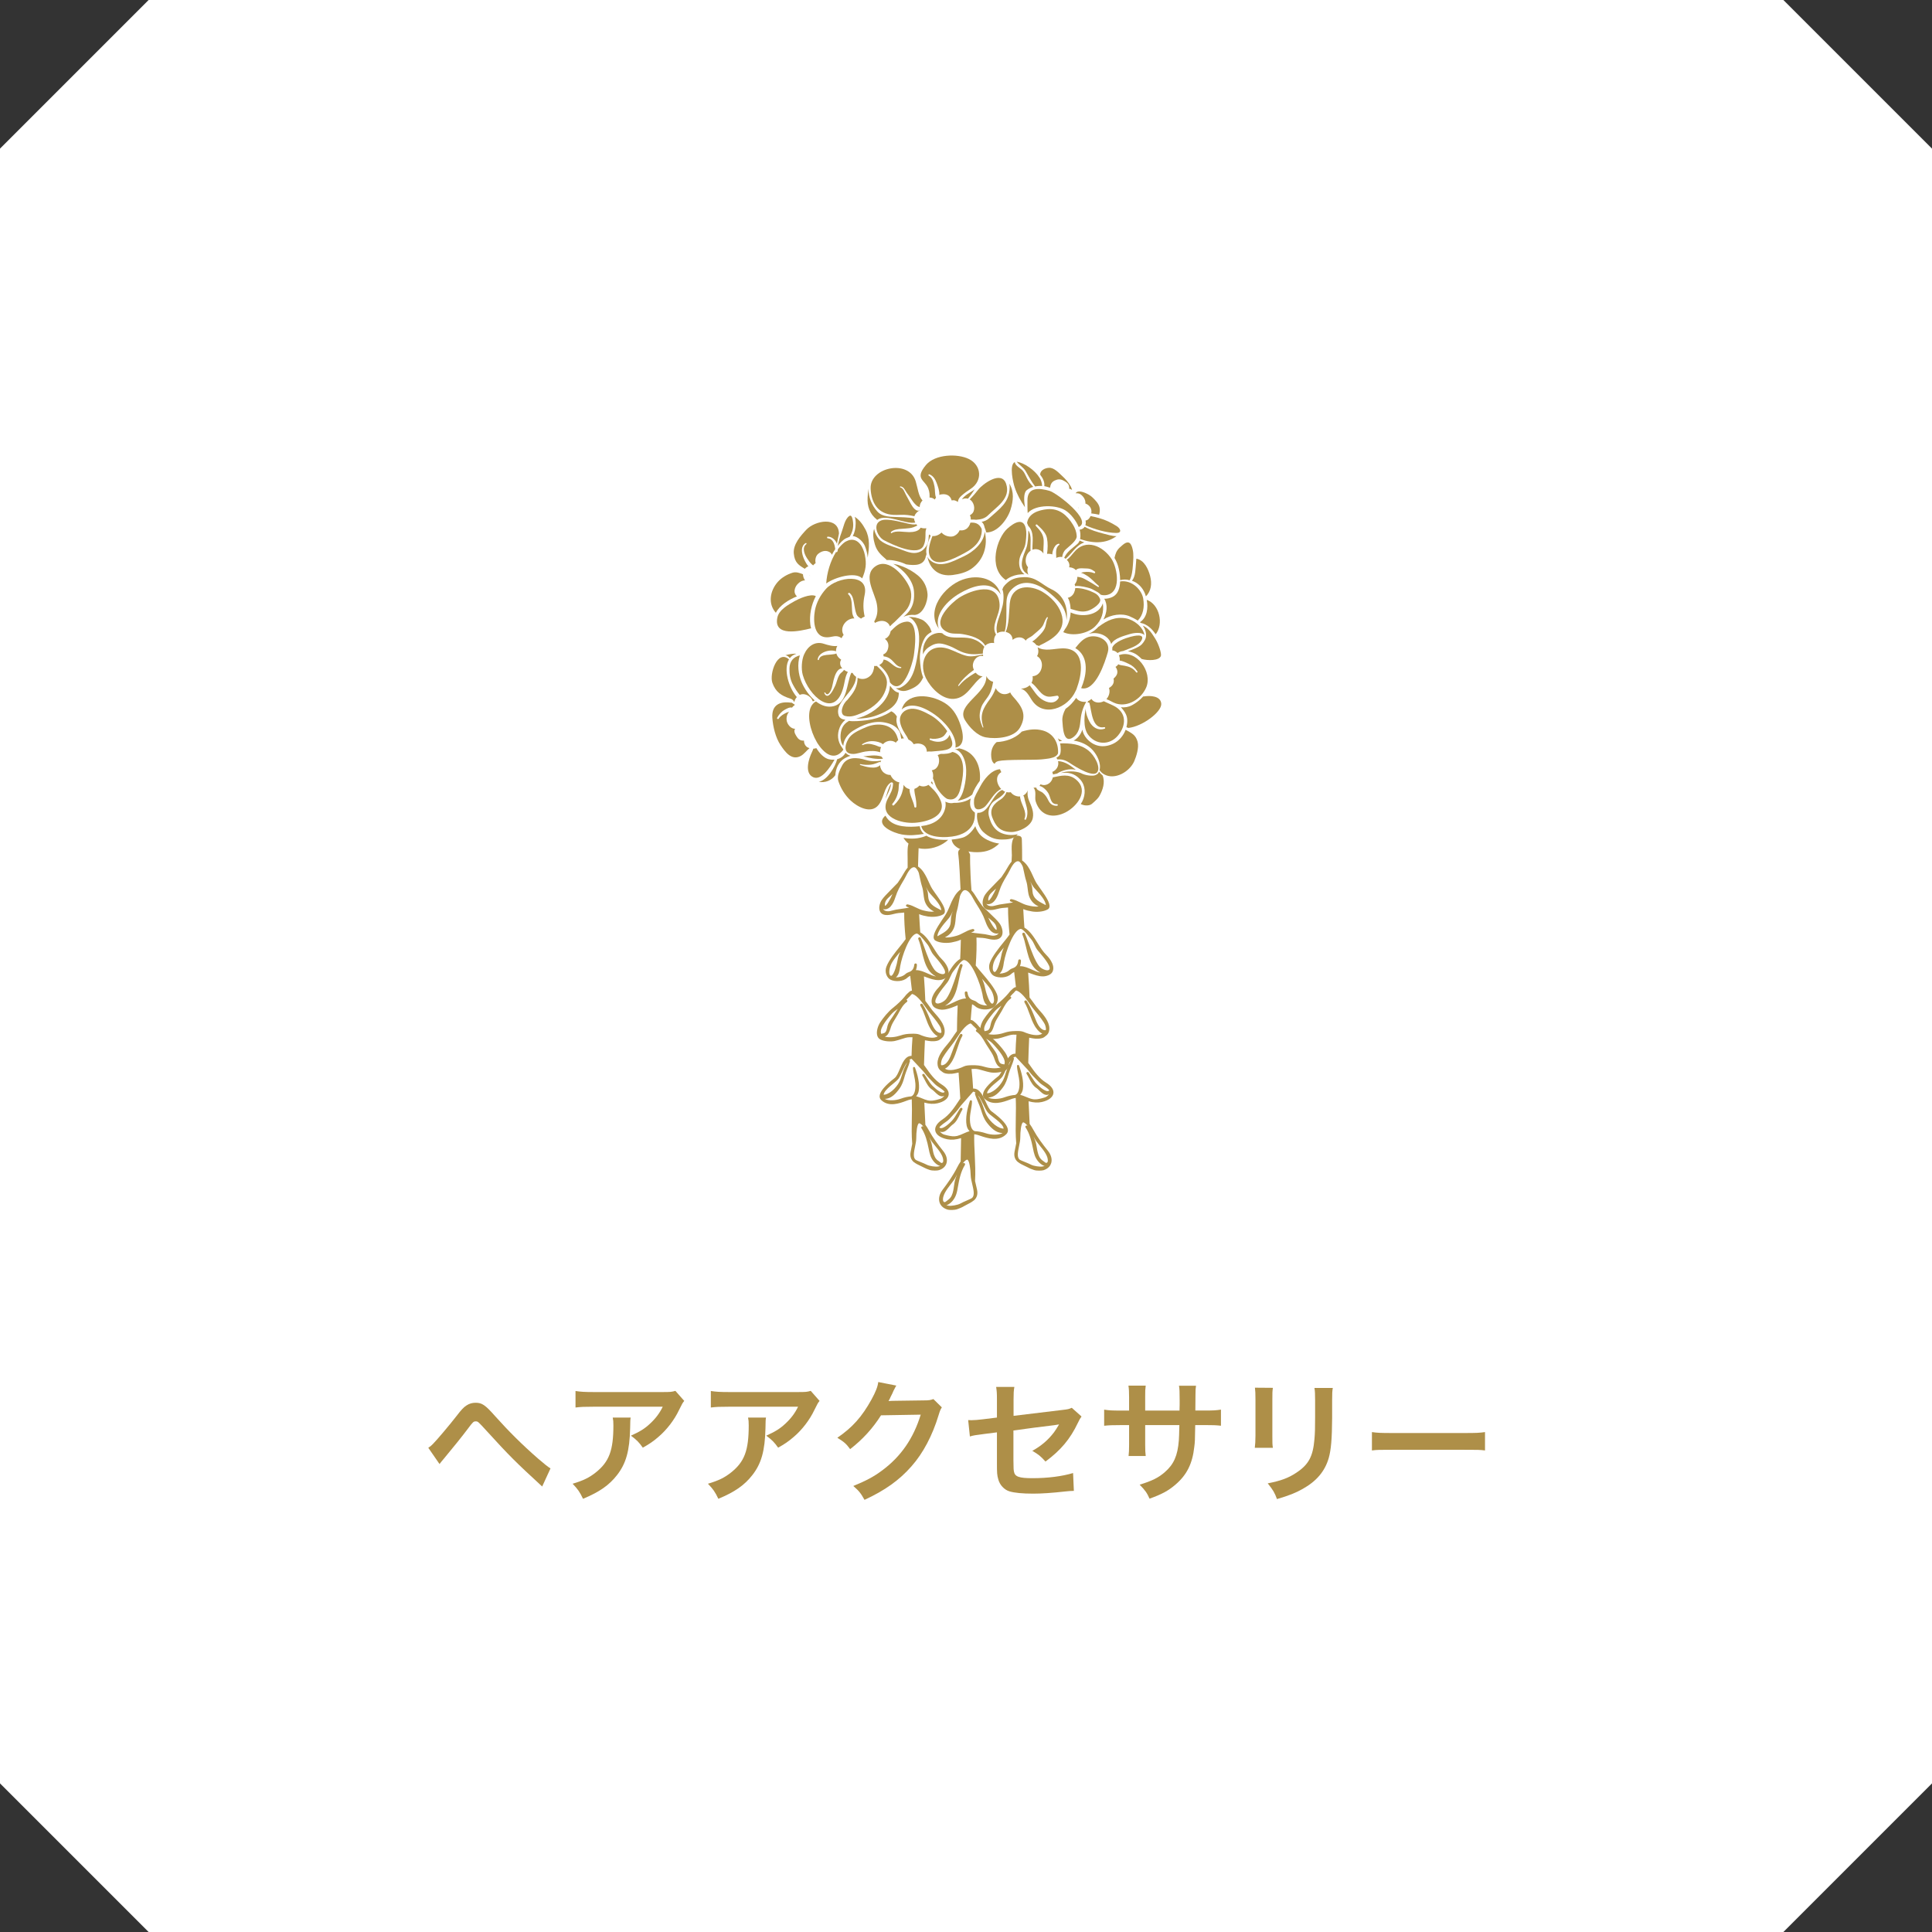 <?xml version="1.0" encoding="utf-8"?>
<!-- Generator: Adobe Illustrator 27.0.0, SVG Export Plug-In . SVG Version: 6.00 Build 0)  -->
<svg version="1.1" id="レイヤー_1" xmlns="http://www.w3.org/2000/svg" xmlns:xlink="http://www.w3.org/1999/xlink" x="0px"
	 y="0px" viewBox="0 0 204.863 204.863" style="enable-background:new 0 0 204.863 204.863;" xml:space="preserve">
<rect x="0" y="0" width="204.863" height="204.863" fill="#333333" stroke="none"/>
<style type="text/css">
	.st0{fill:#FFFFFF;}
	.st1{fill:#AE8F48;}
</style>
<polygon class="st0" points="15.759,0 0,15.759 0,189.104 15.759,204.863 189.104,204.863 204.863,189.104 204.863,15.759 
	189.104,0 "/>
<g>
	<g>
		<path class="st1" d="M45.416,153.52c0.224-0.154,0.336-0.238,0.504-0.42c0.406-0.406,1.777-2.031,2.504-2.97
			c0.476-0.63,0.77-0.938,1.049-1.106c0.294-0.196,0.616-0.28,0.952-0.28c0.686,0,1.021,0.224,2.085,1.429
			c1.441,1.611,2.882,3.04,4.533,4.482c0.742,0.63,0.994,0.841,1.33,1.051l-0.882,1.919c-2.798-2.577-3.428-3.193-5.918-5.926
			c-0.896-0.98-0.896-0.98-1.133-0.98c-0.224,0-0.28,0.042-0.854,0.812c-0.587,0.785-1.525,1.947-2.504,3.124
			c-0.21,0.238-0.28,0.336-0.476,0.588L45.416,153.52z"/>
		<path class="st1" d="M66.874,150.312c-0.042,0.267-0.042,0.28-0.056,1.135c-0.056,2.396-0.434,3.74-1.385,4.959
			c-0.839,1.078-1.861,1.793-3.61,2.521c-0.364-0.757-0.546-1.009-1.105-1.597c1.133-0.337,1.763-0.645,2.449-1.191
			c1.427-1.134,1.875-2.339,1.875-4.986c0-0.42-0.014-0.546-0.07-0.841H66.874z M72.555,148.548c-0.196,0.238-0.196,0.252-0.56,0.98
			c-0.49,1.037-1.301,2.087-2.155,2.815c-0.56,0.49-1.021,0.799-1.679,1.163c-0.419-0.589-0.629-0.799-1.259-1.274
			c0.938-0.421,1.469-0.743,2.043-1.289c0.574-0.532,1.007-1.106,1.329-1.779h-7.346c-0.979,0-1.33,0.015-1.903,0.084v-1.751
			c0.532,0.084,0.966,0.112,1.931,0.112h7.304c0.839,0,0.965-0.014,1.357-0.126L72.555,148.548z"/>
		<path class="st1" d="M81.224,150.312c-0.042,0.267-0.042,0.28-0.056,1.135c-0.056,2.396-0.434,3.74-1.385,4.959
			c-0.839,1.078-1.861,1.793-3.61,2.521c-0.364-0.757-0.546-1.009-1.105-1.597c1.133-0.337,1.763-0.645,2.449-1.191
			c1.427-1.134,1.875-2.339,1.875-4.986c0-0.42-0.014-0.546-0.07-0.841H81.224z M86.905,148.548c-0.196,0.238-0.196,0.252-0.56,0.98
			c-0.49,1.037-1.301,2.087-2.155,2.815c-0.56,0.49-1.021,0.799-1.679,1.163c-0.42-0.589-0.629-0.799-1.259-1.274
			c0.938-0.421,1.469-0.743,2.043-1.289c0.574-0.532,1.007-1.106,1.329-1.779h-7.346c-0.979,0-1.33,0.015-1.903,0.084v-1.751
			c0.531,0.084,0.965,0.112,1.931,0.112h7.304c0.839,0,0.965-0.014,1.357-0.126L86.905,148.548z"/>
		<path class="st1" d="M99.87,149.234c-0.14,0.21-0.196,0.336-0.35,0.841c-0.644,2.129-1.637,4.02-2.869,5.406
			c-1.287,1.471-2.826,2.563-4.981,3.559c-0.392-0.701-0.574-0.938-1.189-1.471c1.399-0.575,2.183-0.995,3.064-1.653
			c2-1.484,3.316-3.404,4.085-5.911l-4.211,0.07c-0.854,1.358-1.945,2.563-3.274,3.586c-0.42-0.574-0.629-0.757-1.357-1.205
			c1.595-1.093,2.603-2.213,3.624-4.062c0.434-0.798,0.658-1.345,0.714-1.849l1.917,0.378c-0.084,0.126-0.084,0.126-0.238,0.435
			c-0.042,0.07-0.042,0.07-0.182,0.393c-0.042,0.084-0.042,0.084-0.182,0.363c-0.084,0.196-0.084,0.196-0.224,0.449
			c0.182-0.015,0.406-0.028,0.672-0.028l3.064-0.042c0.546,0,0.7-0.028,1.021-0.141L99.87,149.234z"/>
		<path class="st1" d="M114.681,150.201c-0.168,0.238-0.195,0.28-0.392,0.687c-0.812,1.708-1.805,2.885-3.428,4.09
			c-0.546-0.603-0.756-0.757-1.399-1.135c0.965-0.532,1.692-1.162,2.309-1.975c0.195-0.28,0.279-0.406,0.531-0.827
			c-0.224,0.042-0.321,0.057-0.531,0.084c-1.413,0.169-2.854,0.351-4.31,0.561v3.152c0.014,0.966,0.014,0.966,0.056,1.204
			c0.098,0.546,0.546,0.7,1.973,0.7c1.609,0,3.135-0.196,4.296-0.546l0.084,1.891c-0.378,0.015-0.489,0.015-0.854,0.057
			c-1.511,0.168-2.547,0.237-3.47,0.237c-1.134,0-1.959-0.084-2.491-0.237c-0.573-0.169-1.049-0.687-1.203-1.289
			c-0.126-0.435-0.14-0.645-0.14-1.765v-3.208l-1.315,0.168c-1.091,0.141-1.091,0.141-1.553,0.267l-0.182-1.737
			c0.154,0.014,0.266,0.014,0.336,0.014c0.252,0,0.853-0.042,1.231-0.098l1.483-0.183v-1.919c0-0.7-0.015-0.854-0.084-1.33h1.931
			c-0.07,0.406-0.084,0.7-0.084,1.303v1.765l5.094-0.616c0.741-0.084,0.755-0.099,1.077-0.238L114.681,150.201z"/>
		<path class="st1" d="M125.072,149.57l0.014-0.63v-0.448c0-0.925-0.014-1.232-0.07-1.555h1.806
			c-0.042,0.322-0.057,0.392-0.057,0.938c0,0.854,0,0.854-0.014,1.694h0.896c0.993,0,1.273-0.014,1.819-0.098v1.709
			c-0.49-0.057-0.868-0.07-1.791-0.07h-0.938c-0.028,1.681-0.028,1.779-0.099,2.312c-0.195,1.793-0.797,2.983-2.015,4.02
			c-0.756,0.645-1.441,1.009-2.729,1.472c-0.266-0.603-0.447-0.869-1.049-1.485c1.329-0.406,2-0.742,2.672-1.331
			c0.952-0.826,1.357-1.751,1.483-3.361c0.028-0.322,0.028-0.658,0.056-1.625h-3.624v2.102c0,0.588,0.015,0.812,0.057,1.176h-1.819
			c0.042-0.308,0.056-0.686,0.056-1.204v-2.073h-0.854c-0.923,0-1.301,0.014-1.791,0.07v-1.709c0.546,0.084,0.826,0.098,1.819,0.098
			h0.825v-1.4c0-0.589-0.014-0.883-0.069-1.247h1.833c-0.057,0.463-0.057,0.49-0.057,1.205v1.442H125.072z"/>
		<path class="st1" d="M134.972,147.161c-0.056,0.393-0.056,0.519-0.056,1.261v3.866c0,0.7,0,0.883,0.056,1.232h-1.917
			c0.042-0.322,0.07-0.756,0.07-1.261v-3.852c0-0.715-0.015-0.896-0.057-1.261L134.972,147.161z M141.325,147.175
			c-0.057,0.351-0.07,0.505-0.07,1.303v1.892c-0.014,2.185-0.111,3.361-0.363,4.244c-0.406,1.4-1.302,2.451-2.757,3.264
			c-0.741,0.42-1.441,0.7-2.729,1.079c-0.252-0.687-0.392-0.925-0.979-1.667c1.371-0.267,2.183-0.561,3.022-1.121
			c1.315-0.868,1.777-1.723,1.931-3.572c0.056-0.602,0.07-1.218,0.07-2.339v-1.751c0-0.714-0.015-1.009-0.07-1.331H141.325z"/>
		<path class="st1" d="M145.474,151.854c0.615,0.084,0.882,0.099,2.267,0.099h7.458c1.386,0,1.651-0.015,2.267-0.099v1.947
			c-0.56-0.07-0.713-0.07-2.28-0.07h-7.43c-1.567,0-1.722,0-2.281,0.07V151.854z"/>
	</g>
</g>
<g>
	<g>
		<g>
			<path class="st1" d="M103.712,63.359c-0.088,0.029-0.129,0.17-0.027,0.215c0.605,0.274,0.791,0.615,0.869,1.276
				c0.061,0.509,0.021,1.083-0.016,1.593c-0.002,0.006,0.008,0.006,0.01,0c0.159-0.683,0.317-1.343,0.245-2.057
				C104.738,63.843,104.364,63.142,103.712,63.359z"/>
			<path class="st1" d="M121.527,72.925c-0.519,1.169-1.881,2.057-3.148,1.687c-0.374-0.109-0.693-0.354-1.057-0.476
				c0.002-0.002,0.006-0.004,0.006-0.006c0.278-0.329,0.411-0.789,0.262-1.176c0.119-0.065,0.229-0.151,0.315-0.247
				c0.196-0.221,0.237-0.495,0.174-0.752c0.043-0.037,0.082-0.074,0.116-0.108c0.164-0.166,0.29-0.35,0.288-0.591
				c0-0.196-0.076-0.387-0.198-0.54c0.09-0.051,0.172-0.121,0.251-0.213c0.018-0.021,0.025-0.047,0.041-0.068
				c0.186,0.113,0.446,0.115,0.662,0.157c0.511,0.094,0.924,0.254,1.235,0.691c0.059,0.08,0.19,0.008,0.135-0.08
				c-0.231-0.372-0.546-0.64-0.943-0.822c-0.233-0.108-0.63-0.309-0.938-0.333c0.023-0.192-0.004-0.388-0.082-0.573
				C120.472,68.778,122.271,71.25,121.527,72.925z"/>
			<path class="st1" d="M111.579,81.855c0.458-0.184,0.738-0.667,0.613-1.149c0.37,0.025,0.701,0.123,1.092,0.352
				c0.282,0.166,0.532,0.372,0.793,0.568c-0.666-0.157-1.431,0.039-1.987,0.399c-0.145,0.029-0.29,0.061-0.437,0.094v-0.002
				C111.642,82.022,111.614,81.937,111.579,81.855z"/>
			<path class="st1" d="M106.041,81.566c0.029,0.108,0.078,0.211,0.137,0.307c-0.166,0.096-0.309,0.237-0.384,0.415
				c-0.186,0.448,0.02,1.02,0.372,1.378c-0.677,0.276-1.173,1.249-1.599,1.727c-0.276,0.382-1.082,0.679-1.237,0.123
				c-0.078-0.272-0.051-0.509-0.045-0.687c0.002-0.292,0.368-0.893,0.691-1.497C104.299,82.728,105.07,81.628,106.041,81.566z"/>
			<path class="st1" d="M106.014,80.982c0.018,0,0.033,0.002,0.053,0.002c-0.002,0.002-0.002,0.008-0.002,0.012
				C106.047,80.99,106.03,80.986,106.014,80.982z"/>
			<path class="st1" d="M93.623,78.915c-0.237-0.203-0.662-0.295-0.955-0.319c-0.468-0.035-0.844,0.063-1.237,0.315
				c-0.059,0.037-0.008,0.121,0.053,0.092c0.444-0.209,0.816-0.135,1.263-0.004c0.237,0.069,0.446,0.198,0.677,0.225
				c-0.073,0.166-0.11,0.352-0.1,0.542c-0.483-0.164-1.012-0.159-1.568-0.076c-0.372,0.055-0.893,0.253-1.268,0.257
				c-1.36,0.018-0.73-1.406-0.362-1.828c0.413-0.474,1.184-0.789,1.752-1.028c1.196-0.505,2.887-0.362,3.304,1.176
				c0.018,0.069,0.039,0.141,0.063,0.215c-0.1,0.072-0.188,0.161-0.255,0.264c-0.209-0.159-0.476-0.235-0.779-0.172
				C93.97,78.625,93.772,78.751,93.623,78.915z"/>
			<path class="st1" d="M93.627,80.415c-0.016,0.016-0.035,0.027-0.049,0.043c-0.728,0.061-1.333-0.08-2.036-0.255
				c0.648-0.063,1.231-0.192,1.918,0.012C93.508,80.289,93.563,80.358,93.627,80.415z"/>
			<path class="st1" d="M93.833,76.613c-1.2-0.241-2.406,0.256-3.4,0.889c-0.564,0.358-0.996,0.979-1.01,1.584
				c-0.337-0.386-0.354-1.094-0.213-1.627c0.135-0.511,0.439-0.803,0.82-1.022c0.386,0.092,1.378,0,1.893-0.067
				c0.705-0.09,1.378-0.299,2.014-0.607c0.186-0.09,0.382-0.206,0.572-0.341c0.219,0.088,0.46,0.317,0.597,0.564
				c-0.223,0.769,0.317,1.554,0.742,2.32c-0.023,0-0.047-0.006-0.068-0.006c-0.078,0-0.151,0.012-0.219,0.029
				c-0.053-0.319-0.09-0.632-0.198-0.795C94.99,76.969,94.485,76.744,93.833,76.613z"/>
			<path class="st1" d="M102.418,56.115c0.251-0.145,0.409-0.411,0.481-0.695c0.468-0.029,0.904,0.051,1.186,0.644
				c0.076,0.323-0.069,0.92-0.258,1.224c-0.354,0.658-1.057,1.102-1.693,1.433c-0.934,0.489-3.122,1.682-3.594,0.094
				c-0.172-0.581,0.121-1.398,0.331-1.979c0.337,0.045,0.699-0.115,0.967-0.366c0.296,0.366,0.965,0.55,1.366,0.346
				c0.268-0.137,0.454-0.343,0.55-0.589C101.978,56.27,102.224,56.23,102.418,56.115z"/>
			<path class="st1" d="M101.995,52.946c0.282-0.419,0.91-0.752,1.357-1.047c-0.188,0.282-0.446,0.66-0.713,0.979
				C102.432,52.821,102.207,52.858,101.995,52.946z"/>
			<path class="st1" d="M113.227,63.385c0.276-0.047,0.527-0.245,0.658-0.529c0.076-0.164,0.121-0.333,0.129-0.497
				c0.601-0.016,1.178,0.139,1.656,0.343c0.479,0.203,0.771,0.327,0.973,0.801c0.2,0.47-0.832,1.143-1.325,1.276
				c-0.679,0.184-1.18-0.049-1.793-0.215c-0.014-0.274-0.057-0.546-0.129-0.801C113.354,63.624,113.298,63.498,113.227,63.385z"/>
			<path class="st1" d="M121.055,67.871c-0.331,0.652-1.337,0.887-1.958,1.163c-0.219,0.024-0.423,0.09-0.593,0.213
				c-0.147-0.163-0.348-0.255-0.566-0.284c0.016-0.102,0.016-0.198,0.004-0.29c0.235-0.613,1.394-1.006,1.946-1.153
				C120.247,67.425,121.421,67.145,121.055,67.871z"/>
			<path class="st1" d="M110.234,68.445c-0.023,0.012-0.023,0.037-0.012,0.057c-0.104-0.023-0.205-0.053-0.307-0.09
				c-0.006-0.002-0.01,0-0.01,0c-0.113-0.159-0.27-0.284-0.452-0.386c0.292-0.162,0.566-0.454,0.75-0.64
				c0.215-0.219,0.425-0.446,0.562-0.726c0.178-0.362,0.147-0.775,0.341-1.139c0.037-0.067-0.055-0.115-0.098-0.057
				c-0.155,0.211-0.241,0.437-0.337,0.679c-0.135,0.343-0.344,0.519-0.603,0.753c-0.196,0.178-0.395,0.347-0.601,0.515
				c-0.204,0.164-0.485,0.247-0.656,0.446c-0.02,0.023-0.029,0.055-0.037,0.086c-0.11-0.163-0.28-0.286-0.48-0.333
				c-0.321-0.074-0.664,0.033-0.924,0.235c-0.002-0.155-0.039-0.311-0.135-0.462c-0.127-0.2-0.352-0.323-0.599-0.378
				c0.374-0.779,0.348-2.09,0.434-2.997c0.198-2.061,2.212-2.02,3.518-1.223c0.844,0.515,1.619,1.305,1.942,2.247
				C113.159,66.857,111.61,67.795,110.234,68.445z"/>
			<path class="st1" d="M109.12,72.722c0.022-0.018,0.037-0.041,0.059-0.061c0.405,0.487,0.685,1.075,1.27,1.478
				c0.575,0.395,1.374,0.575,1.791-0.1c0.065-0.108-0.017-0.288-0.155-0.27c-0.513,0.061-0.887,0.235-1.386-0.057
				c-0.388-0.227-0.658-0.663-0.959-0.983c-0.112-0.117-0.233-0.225-0.362-0.323c0.121-0.219,0.159-0.466,0.112-0.699
				c0.56-0.039,0.926-0.485,0.987-1.053c0.049-0.444-0.149-0.879-0.513-1.08c0.08-0.135,0.131-0.29,0.137-0.456
				c0.008-0.172-0.022-0.331-0.078-0.476c0.748,0.441,1.672,0.155,2.523,0.114c2.472-0.123,2.296,2.38,1.68,4.083
				c-0.006,0.008-0.074,0.28-0.172,0.435c-0.793,1.797-3.445,2.885-4.667,0.924c-0.323-0.519-0.585-1.006-1.129-1.174
				C108.57,73.023,108.899,72.9,109.12,72.722z"/>
			<path class="st1" d="M113.09,65.773c-0.014-1.384-1.012-2.308-2.108-3.138c-1.041-0.789-2.429-1.237-3.535-0.303
				c-0.566,0.479-0.722,0.947-0.73,1.678c-0.012,0.922,0.059,2.183-0.188,2.975c-0.26-0.035-0.532,0.006-0.73,0.129
				c-0.02,0.012-0.033,0.029-0.051,0.043c-0.286-0.867,0.311-1.83,0.515-2.76c0.002-0.002,0.004,0.004,0.004,0
				c0.2-0.658,0.182-1.582,0.01-1.914c0.021-0.014,0.041-0.035,0.049-0.069c0.059-0.245,0.35-0.497,0.558-0.679
				c0.487-0.425,1.139-0.523,1.726-0.536c1.265-0.029,1.879,0.816,2.887,1.286C112.802,63.095,113.29,64.424,113.09,65.773z"/>
			<path class="st1" d="M105.613,67.288c-0.19,0.241-0.253,0.591-0.198,0.904c-0.033-0.008-0.067-0.018-0.1-0.019
				c-0.276-0.022-0.577,0.053-0.787,0.241c-0.021,0.018-0.033,0.039-0.053,0.059c-0.462-0.809-1.55-1.085-2.408-1.233
				c-0.662-0.113-1.11,0.057-1.711-0.266c-1.803-0.971,0.654-3.146,1.323-3.58c1.306-0.844,4.201-1.801,4.314,0.711
				C106.045,65.215,105.043,66.303,105.613,67.288z"/>
			<path class="st1" d="M95.514,70.725c-0.423-0.051-0.681-0.491-0.977-0.754c-0.245-0.217-0.521-0.346-0.838-0.374
				c-0.01-0.069-0.021-0.137-0.045-0.204c0.329-0.117,0.501-0.427,0.544-0.818c0.041-0.35-0.117-0.644-0.372-0.83
				c0.031-0.014,0.067-0.022,0.096-0.039c0.29-0.168,0.468-0.46,0.513-0.767c0.48-0.481,0.951-0.959,1.689-1.022
				c1.331-0.116,0.861,2.979,0.765,3.656c-0.106,0.73-1.172,4.406-2.523,2.787c-0.073-0.72-0.505-1.3-1.134-1.844
				c0.09-0.049,0.18-0.108,0.264-0.186c0.108-0.1,0.168-0.237,0.198-0.388c0.709,0.073,1.059,0.916,1.818,0.902
				C95.595,70.845,95.591,70.735,95.514,70.725z"/>
			<path class="st1" d="M99.905,67.141c1.11,1.067,2.952-0.311,4.477,1.449c-0.104,0.162-0.141,0.348-0.161,0.556
				c-0.006,0.057-0.004,0.112,0,0.164c-0.832,0.094-1.523,0.123-2.328-0.221c-0.405-0.176-0.779-0.425-1.194-0.581
				c-0.789-0.299-1.286-0.421-1.971-0.035C98.339,68.691,98,68.991,97.873,69.4c-0.047-0.605,0.057-1.094,0.395-1.586
				c0.28-0.407,0.738-0.644,1.219-0.699C99.631,67.1,99.768,67.12,99.905,67.141z"/>
			<path class="st1" d="M103.272,71.042c-0.029,0.018-0.059,0.031-0.086,0.053c-0.605,0.431-1.159,0.959-1.582,1.57
				c-0.033,0.047,0.043,0.108,0.08,0.061c0.454-0.571,1.044-0.975,1.668-1.345c0.035-0.021,0.07-0.033,0.106-0.049
				c0.178,0.206,0.413,0.354,0.665,0.38c0.025,0.002,0.051-0.002,0.076,0c-1.102,0.711-1.586,2.28-3.04,2.392
				c-1.282,0.098-2.476-1.186-2.973-2.188c-0.885-1.789,0.196-3.868,2.427-3.099c0.656,0.227,1.225,0.575,1.903,0.734
				c0.554,0.127,1.165-0.049,1.709-0.153c0.006,0.053,0.016,0.108,0.029,0.159c-0.065-0.008-0.127-0.014-0.188-0.012
				c-0.544,0.01-0.934,0.577-0.91,1.081C103.164,70.764,103.207,70.907,103.272,71.042z"/>
			<path class="st1" d="M112.84,59.149c0.311-0.66,0.804-0.959,1.394-1.464c0.117-0.1,0.196-0.227,0.247-0.368
				c0.155,0.073,0.325,0.139,0.505,0.2c-0.844,0.251-1.29,1.143-1.985,1.734C112.949,59.211,112.894,59.178,112.84,59.149z"/>
			<path class="st1" d="M113.004,58.264c-0.245,0.235-0.329,0.509-0.376,0.805c-0.204-0.047-0.423-0.006-0.621,0.086
				c-0.004-0.012-0.01-0.021-0.012-0.033c0.002-0.012,0.008-0.018,0.008-0.029c-0.01-0.427-0.114-1.02,0.307-1.309
				c0.069-0.047,0.027-0.149-0.055-0.131c-0.307,0.069-0.456,0.339-0.566,0.609c-0.057,0.145-0.108,0.341-0.104,0.525
				c-0.184-0.063-0.39-0.078-0.56-0.057c0.078-0.558,0.098-1.112-0.008-1.673c-0.11-0.575-0.636-1.039-1.037-1.421
				c-0.09-0.086-0.221,0.045-0.137,0.137c0.429,0.452,0.801,0.877,0.826,1.531c0.018,0.47-0.055,0.924-0.029,1.39
				c-0.049-0.08-0.106-0.157-0.19-0.227c-0.303-0.245-0.66-0.296-0.973-0.174c-0.029-0.793,0.235-1.817-0.407-2.488
				c-0.096-0.102-0.096-0.243-0.163-0.331c0.129-1.047,1.243-1.397,2.155-1.48c1.267-0.116,2.102,0.652,2.719,1.658
				c0.225,0.368,0.362,0.744,0.391,1.178C114.208,57.334,113.362,57.918,113.004,58.264z"/>
			<path class="st1" d="M109.038,56.244c0.389,0.476,0.184,1.539,0.239,2.153c-0.084,0.059-0.164,0.125-0.235,0.211
				c-0.331,0.401-0.413,1.133-0.033,1.535c-0.078,0.207-0.092,0.44-0.016,0.663c0.014,0.041,0.033,0.078,0.053,0.116
				c-0.018-0.002-0.037-0.004-0.053-0.006c-0.008-0.012-0.012-0.025-0.027-0.033c-1.108-0.601-0.45-1.95-0.137-2.772
				C109.007,57.642,109.036,56.78,109.038,56.244z"/>
			<path class="st1" d="M96.487,62.381c0.301,0.767,0.09,1.766-0.441,2.367c-0.346,0.393-0.783,0.806-1.172,1.19
				c-0.174,0.145-0.343,0.307-0.505,0.474c-0.049-0.123-0.121-0.241-0.225-0.339c-0.378-0.352-0.939-0.268-1.366-0.023
				c-0.023-0.051-0.049-0.102-0.078-0.151c0.341-0.587,0.401-1.114,0.28-1.834c-0.207-1.219-1.544-3.067-0.139-4.024
				C94.289,59.051,96.051,61.261,96.487,62.381z"/>
			<path class="st1" d="M92.97,70.61c0.548,0.493,1.059,1.063,1.079,1.721c0.01,0.407-0.119,0.822-0.29,1.184
				c-0.468,1-1.511,1.724-2.504,2.134c-0.45,0.186-1.012,0.439-1.654,0.266c-0.62-0.167-0.301-1.233,0.26-1.703
				c0.186-0.231,0.286-0.343,0.462-0.579c0.407-0.542,0.615-1.131,0.615-1.762c0.444,0.227,0.983,0.153,1.378-0.249
				c0.229-0.233,0.376-0.63,0.378-1.006C92.786,70.629,92.88,70.627,92.97,70.61z"/>
			<path class="st1" d="M95.428,76.2c0-0.002,0.004-0.002,0.002-0.006c0-0.004,0.002-0.008,0-0.012
				c0.059-0.458,0.431-0.945,1.171-1.026c0.687-0.072,1.531,0.38,2.1,0.701c0.628,0.354,1.292,0.998,1.746,1.682
				c-0.012,0.01-0.025,0.016-0.033,0.027c-0.192,0.325-0.335,0.556-0.713,0.673c-0.319,0.1-0.699,0.151-1.022,0.065
				c-0.108-0.031-0.145,0.123-0.045,0.165c0.442,0.178,0.865,0.256,1.327,0.111c0.331-0.104,0.628-0.343,0.712-0.661
				c0.137,0.256,0.237,0.511,0.288,0.753c0.209,1.004-1.235,0.904-2.228,1.02c-0.155-0.019-0.313-0.014-0.458,0.014
				c0-0.167-0.039-0.333-0.129-0.478c-0.241-0.384-0.824-0.47-1.257-0.313c-0.123-0.217-0.321-0.387-0.558-0.493
				c-0.088-0.196-0.203-0.387-0.337-0.583C95.698,77.394,95.369,76.723,95.428,76.2z"/>
			<path class="st1" d="M98.816,82.84c0.049,0.123,0.094,0.249,0.135,0.37c-0.082-0.071-0.161-0.137-0.241-0.205
				C98.752,82.953,98.787,82.899,98.816,82.84z"/>
			<path class="st1" d="M98.924,82.529c0.061-0.294,0.023-0.609-0.121-0.848c0.104-0.02,0.204-0.053,0.294-0.1
				c0.483-0.256,0.587-0.963,0.384-1.421c-0.016-0.035-0.039-0.063-0.059-0.092c0.108-0.043,0.215-0.086,0.321-0.127
				c0.476,0.012,0.938-0.023,1.239-0.211c0.215,0.037,0.425,0.131,0.622,0.309c0.844,0.769,0.47,2.615,0.239,3.559
				c-0.176,0.712-0.509,1.36-1.374,1.123c-0.145-0.039-0.689-0.438-1.165-1.231C99.186,83.292,99.053,82.777,98.924,82.529z"/>
			<path class="st1" d="M104.54,78.189c-0.924-0.166-1.744-1.065-2.214-1.828c-1.014-1.638,2.378-2.787,2.259-4.684
				c0.131,0.301,0.393,0.536,0.724,0.619c-0.084,0.464-0.174,0.92-0.415,1.356c-0.262,0.476-0.683,0.853-0.855,1.38
				c-0.28,0.85-0.172,1.325,0.164,2.098c0.018,0.041,0.088,0.012,0.072-0.031c-0.421-1.28-0.049-1.971,0.701-2.979
				c0.241-0.327,0.46-0.726,0.603-1.145c0.115,0.241,0.327,0.444,0.56,0.552c0.325,0.149,0.693,0.084,0.979-0.102
				c0.061,0.137,0.147,0.27,0.288,0.427c0.918,1.022,1.543,1.887,0.759,3.286C107.535,78.261,105.601,78.381,104.54,78.189z"/>
			<path class="st1" d="M112.63,78.545c-0.104,0.017-0.206,0.041-0.303,0.068c-0.045-0.111-0.098-0.215-0.161-0.317
				C112.313,78.398,112.47,78.481,112.63,78.545z"/>
			<path class="st1" d="M112.652,76.463c-0.039-0.407,0.102-0.889,0.339-1.304c0.444-0.301,0.822-0.711,1.123-1.161
				c0.186,0.301,0.585,0.448,0.957,0.425c0.037-0.002,0.072-0.012,0.108-0.018c-0.315,0.562-0.527,1.198-0.589,1.838
				c-0.074,0.756-0.149,1.498-0.838,1.965C112.72,78.909,112.699,76.973,112.652,76.463z"/>
			<path class="st1" d="M115.124,75.161c0.002,0.474,0.207,0.998,0.395,1.351c0.329,0.621,0.92,0.998,1.617,0.754
				c0.1-0.035,0.059-0.178-0.045-0.159c-1.306,0.249-1.339-1.736-1.562-2.529c-0.027-0.1-0.141-0.117-0.213-0.061
				c0.016-0.041,0.027-0.082,0.045-0.129c0.004-0.012-0.002-0.021-0.002-0.031c0.139-0.055,0.266-0.139,0.37-0.247
				c0.027,0.041,0.057,0.08,0.088,0.115c0.299,0.331,0.834,0.337,1.221,0.131c0.333,0.155,0.636,0.288,0.981,0.448
				c1.511,0.715,1.407,2.155,0.515,3.206c-0.885,1.041-2.365,0.985-3.161-0.112C114.795,77.105,115.018,75.629,115.124,75.161z"/>
			<path class="st1" d="M122.543,67.259c-0.395-0.579-0.885-1.061-1.578-1.208c-0.029-0.025-0.061-0.049-0.092-0.075
				c0.763-0.489,0.891-1.499,0.722-2.372C122.948,64.07,123.42,66.178,122.543,67.259z"/>
			<path class="st1" d="M120.493,59.239c0.84,0.145,1.276,1.11,1.466,1.854c0.205,0.799,0.108,1.59-0.452,2.142
				c-0.029-0.1-0.061-0.198-0.096-0.29c-0.276-0.685-0.775-1.153-1.378-1.364c0.403-0.497,0.36-1.327,0.429-1.922
				C120.478,59.523,120.487,59.382,120.493,59.239z"/>
			<path class="st1" d="M117.876,59.288c0.619,0.961,1.108,3.698-0.711,3.829c-0.153,0.012-0.299-0.01-0.444-0.053
				c-0.139-0.155-0.319-0.28-0.505-0.368c-0.157-0.072-0.411-0.256-0.703-0.337c-0.292-0.082-0.899-0.245-1.427-0.221
				c-0.037,0.002-0.063,0.012-0.078,0.035c-0.012-0.072-0.031-0.145-0.059-0.213c0.027-0.025,0.053-0.053,0.074-0.084
				c0.145-0.2,0.207-0.458,0.217-0.714c0.084,0.016,0.17,0.023,0.262,0.041c0.26,0.051,0.499,0.18,0.726,0.309
				c0.407,0.231,0.81,0.466,1.202,0.724c0.065,0.043,0.143-0.057,0.082-0.106c-0.415-0.341-0.752-0.754-1.198-1.053
				c-0.18-0.121-0.431-0.266-0.685-0.343c0.112-0.031,0.223-0.065,0.323-0.074c0.389-0.039,0.705-0.027,1.069,0.117
				c0.098,0.039,0.153-0.112,0.07-0.163c-0.178-0.111-0.307-0.225-0.513-0.286c-0.196-0.057-0.425-0.049-0.626-0.059
				c-0.282-0.016-0.689-0.045-0.871,0.19c-0.163-0.204-0.437-0.297-0.713-0.309c0.092-0.296-0.037-0.581-0.245-0.791
				c0.28-0.215,0.517-0.495,0.748-0.785C115.126,57.021,116.993,57.916,117.876,59.288z"/>
			<path class="st1" d="M117.508,55.291c0.307,0.145,0.605,0.313,0.893,0.491c0.442,0.278,0.585,0.744-0.041,0.732
				c-1.047-0.017-2.3-0.391-3.271-0.816c0.047-0.147,0.057-0.315,0.016-0.501c0.249-0.031,0.431-0.231,0.534-0.474
				C116.279,54.848,116.907,55.009,117.508,55.291z"/>
			<path class="st1" d="M114.157,52.194c0.311-0.237,1,0.096,1.27,0.245c0.319,0.174,0.579,0.452,0.814,0.724
				c0.401,0.47,0.448,0.853,0.309,1.417c-0.274-0.063-0.552-0.108-0.836-0.139c0.016-0.1,0.024-0.2,0.016-0.292
				c-0.037-0.374-0.309-0.644-0.64-0.759c0.002-0.024,0.006-0.049,0.006-0.071c0-0.364-0.227-0.695-0.513-0.898
				c-0.141-0.1-0.343-0.135-0.536-0.116C114.081,52.266,114.112,52.227,114.157,52.194z"/>
			<path class="st1" d="M114.384,53.895c-0.025-0.031-0.051-0.059-0.078-0.09c0.018,0.012,0.037,0.019,0.057,0.027
				C114.364,53.854,114.376,53.874,114.384,53.895z"/>
			<path class="st1" d="M111.215,49.604c0.546-0.035,1.026,0.511,1.39,0.842c0.374,0.343,0.703,0.701,0.941,1.149
				c0.063,0.116,0.1,0.235,0.131,0.356c-0.059-0.035-0.117-0.073-0.184-0.1c-0.037-0.016-0.078-0.018-0.119-0.027
				c0.008-0.088,0.004-0.176-0.01-0.253c-0.057-0.311-0.347-0.487-0.623-0.626c-0.305-0.157-0.569-0.147-0.885,0
				c-0.346,0.159-0.46,0.415-0.515,0.771c-0.17-0.053-0.425-0.141-0.605-0.166c0.057-0.423-0.151-0.851-0.442-1.221
				C110.295,49.876,110.792,49.632,111.215,49.604z"/>
			<path class="st1" d="M110.215,50.636c0.184,0.251,0.29,0.662,0.284,0.897c-0.251-0.016-0.499,0.002-0.738,0.051l0,0
				c-0.419-0.548-0.669-1.051-1.01-1.638c-0.215-0.368-0.697-0.665-0.945-0.994C108.617,49.091,109.704,49.822,110.215,50.636z"/>
			<path class="st1" d="M106.683,51.292c0.54,1.564-1.032,2.462-1.922,3.357c-0.325,0.325-0.767,0.437-1.249,0.464
				c-0.18-0.023-0.374-0.027-0.57-0.018c0-0.076-0.002-0.153-0.014-0.225c-0.014-0.076-0.045-0.153-0.086-0.227
				c0.119-0.069,0.223-0.157,0.29-0.239c0.333-0.429,0.145-1.176-0.305-1.448c0.325-0.331,0.634-0.683,0.918-1.051
				C104.139,51.392,106.169,49.812,106.683,51.292z"/>
			<path class="st1" d="M98.192,49.299c0.957-1.139,3.324-1.233,4.547-0.626c1.331,0.658,1.48,2.304,0.198,3.156
				c-0.354,0.237-0.691,0.466-1.006,0.752c-0.213,0.192-0.341,0.399-0.356,0.626c-0.004,0.004-0.01,0.008-0.016,0.014
				c-0.092-0.071-0.196-0.123-0.309-0.155c-0.11-0.031-0.229-0.027-0.347-0.004c-0.027-0.137-0.09-0.268-0.196-0.389
				c-0.229-0.264-0.607-0.307-0.934-0.247c-0.061,0.012-0.115,0.033-0.17,0.057c0.027-0.411-0.143-0.881-0.27-1.231
				c-0.151-0.407-0.366-0.799-0.789-0.957c-0.084-0.033-0.137,0.1-0.061,0.143c0.401,0.223,0.511,0.703,0.603,1.12
				c0.084,0.386,0.018,0.84,0.165,1.204c-0.051,0.065-0.096,0.133-0.131,0.207c-0.159-0.149-0.352-0.211-0.554-0.211
				c0.014-0.323,0.002-0.575-0.127-0.932C98.098,50.871,96.928,50.806,98.192,49.299z"/>
			<path class="st1" d="M98.214,56.011c0,0.019,0.002,0.041,0.002,0.061c-0.186,0.405,0.059,1.024-0.272,1.766
				c-0.568,1.268-3.429-0.143-4.228-0.564c-0.66-0.349-1.249-1.709-0.276-2.087c0.665-0.258,2.118,0.184,2.832,0.333
				c0.335,0.07,0.632,0.125,0.889,0.072c0.035,0.047,0.072,0.092,0.112,0.133c-0.282,0.135-0.521,0.245-0.863,0.282
				c-0.26,0.029-0.521,0.053-0.781,0.067c-0.372,0.023-0.875,0.065-1.153,0.339c-0.057,0.055,0.018,0.16,0.084,0.111
				c0.411-0.297,1.349-0.094,1.85-0.098c0.442-0.004,0.985-0.074,1.216-0.474C97.81,56.021,98.014,56.044,98.214,56.011z"/>
			<path class="st1" d="M97.096,51.033c0.217,0.707,0.286,1.552,0.722,2.038c-0.19,0.188-0.303,0.442-0.297,0.707
				c-0.021-0.016-0.043-0.031-0.071-0.037c-0.19-0.047-0.301-0.176-0.436-0.309c-0.231-0.233-0.388-0.538-0.585-0.797
				c-0.186-0.247-0.356-0.481-0.509-0.748c-0.1-0.174-0.235-0.274-0.429-0.313c-0.067-0.014-0.096,0.086-0.027,0.104
				c0.339,0.09,0.448,0.521,0.599,0.791c0.184,0.329,0.358,0.662,0.538,0.992c0.161,0.297,0.589,0.92,0.975,0.603
				c0.002,0.008,0.006,0.014,0.01,0.02c-0.198,0.078-0.376,0.245-0.501,0.407c-0.061,0.078-0.096,0.162-0.121,0.249
				c-0.272-0.069-0.55-0.1-0.72-0.123c-0.472-0.067-1.035,0.008-1.509-0.02c-1.656-0.094-2.339-1.282-2.416-2.768
				C92.202,49.542,96.36,48.645,97.096,51.033z"/>
			<path class="st1" d="M89.235,56.452c0.207-0.531,0.321-1.382,0.816-1.734c0.36-0.257,0.421,0.769,0.421,0.908
				c0.002,0.509-0.141,0.891-0.368,1.28c-0.088,0.043-0.348,0.149-0.389,0.168c-0.333,0.157-0.623,0.497-0.889,0.809
				C88.945,57.401,89.055,56.915,89.235,56.452z"/>
			<path class="st1" d="M84.171,58.689c-0.086-0.961,0.718-1.867,1.325-2.515c0.936-0.998,3.412-1.437,3.465,0.403
				c-0.096,0.423-0.166,0.814-0.211,1.082c-0.166-0.411-0.525-0.75-0.967-0.752c-0.117-0.002-0.113,0.17,0,0.178
				c0.56,0.045,0.724,0.652,0.783,1.145c-0.129,0.19-0.251,0.386-0.36,0.601c-0.01-0.031-0.019-0.063-0.039-0.096
				c-0.07-0.123-0.215-0.209-0.343-0.258c-0.372-0.147-0.769,0.006-1.061,0.247c-0.272,0.225-0.354,0.634-0.276,0.994
				c-0.106,0.059-0.192,0.137-0.256,0.229h-0.014c-0.039-0.033-0.084-0.065-0.131-0.106c-0.198-0.176-0.352-0.407-0.499-0.626
				c-0.284-0.431-0.583-1.139-0.082-1.525c0.059-0.047-0.018-0.139-0.078-0.102c-0.513,0.319-0.437,0.934-0.27,1.437
				c0.072,0.219,0.286,0.714,0.558,1.02c-0.115,0.051-0.225,0.117-0.309,0.198c-0.023,0.023-0.041,0.047-0.061,0.072
				C84.725,59.946,84.259,59.681,84.171,58.689z"/>
			<path class="st1" d="M85.899,61.075c-0.008-0.004-0.016-0.008-0.023-0.014c-0.025-0.031-0.045-0.065-0.061-0.1
				C85.846,60.995,85.874,61.034,85.899,61.075z"/>
			<path class="st1" d="M82.489,61.686c0.399-0.446,0.983-0.785,1.552-0.957c0.36-0.11,0.738,0.012,1.104,0.166
				c0.004,0.227,0.084,0.458,0.215,0.646c-0.225,0.002-0.439,0.094-0.621,0.239c-0.272,0.219-0.47,0.534-0.487,0.889
				c-0.012,0.207,0.092,0.433,0.256,0.569c-0.842,0.327-1.844,0.95-2.239,1.74C81.399,64.001,81.652,62.621,82.489,61.686z"/>
			<path class="st1" d="M88.172,67.519c-1.942,0.438-1.957-1.725-1.763-2.78c0.16-0.867,0.597-1.656,1.182-2.302
				c1.182-1.302,4.602-1.742,4.095,0.634c-0.186,0.873-0.165,1.543,0,2.308c-0.137,0.045-0.268,0.121-0.386,0.215
				c-0.221-0.135-0.388-0.219-0.491-0.495c-0.1-0.268-0.151-0.554-0.202-0.834c-0.084-0.458-0.121-1.061-0.507-1.378
				c-0.098-0.08-0.239,0.053-0.141,0.141c0.48,0.437,0.325,1.394,0.417,1.979c0.027,0.182,0.106,0.393,0.221,0.572
				c-0.065-0.006-0.131-0.006-0.198,0.004c-0.711,0.106-1.296,0.877-1.026,1.579c0.02,0.051,0.049,0.108,0.082,0.165
				c-0.09,0.096-0.163,0.211-0.219,0.345C88.918,67.433,88.624,67.417,88.172,67.519z"/>
			<path class="st1" d="M85.249,69.427c0.39-0.906,1.157-1.474,2.116-1.161c0.438,0.143,0.959,0.288,1.423,0.229
				c-0.106,0.17-0.149,0.372-0.139,0.57c-0.63-0.258-1.862,0.088-1.946,0.863c-0.008,0.076,0.119,0.094,0.133,0.018
				c0.125-0.677,1.353-0.433,1.832-0.646c0.006-0.004,0.01-0.01,0.016-0.016c0.027,0.104,0.067,0.206,0.127,0.294
				c0.094,0.141,0.231,0.274,0.387,0.38c-0.098,0.131-0.141,0.305-0.098,0.528c0.031,0.147,0.11,0.278,0.217,0.392
				c-0.552-0.029-0.803,0.773-0.914,1.19c-0.074,0.282-0.115,0.568-0.192,0.848c-0.065,0.239-0.415,1.067-0.709,0.528
				c-0.035-0.061-0.121-0.006-0.092,0.055c0.288,0.638,0.718,0.047,0.92-0.329c0.161-0.294,0.294-0.566,0.388-0.891
				c0.074-0.253,0.162-0.497,0.297-0.728c0.115-0.196,0.313-0.288,0.446-0.466c0.014-0.02,0.018-0.041,0.019-0.061
				c0.129,0.096,0.276,0.174,0.423,0.229c-0.315,0.519-0.319,1.137-0.529,1.82c-0.955,3.142-3.619,0.726-4.252-1.505
				C84.942,70.921,85.009,69.989,85.249,69.427z"/>
			<path class="st1" d="M84.439,69.33c-0.297,0.082-0.525,0.241-0.687,0.454c-0.166-0.206-0.294-0.276-0.472-0.303
				C83.564,69.38,84.247,69.275,84.439,69.33z"/>
			<path class="st1" d="M81.898,72.399c-0.333-0.959,0.54-3.56,1.765-2.482c-0.599,1.004-0.078,2.93,0.828,4.001
				c-0.067,0.076-0.127,0.159-0.174,0.252c-0.039,0.084-0.076,0.188-0.092,0.29c-0.074-0.194-0.207-0.317-0.444-0.391
				C82.838,73.777,82.237,73.368,81.898,72.399z"/>
			<path class="st1" d="M84.907,80.16c-0.977,0.527-1.66-0.438-2.14-1.151c-0.525-0.781-0.81-1.963-0.871-2.897
				c-0.09-1.396,0.828-1.764,1.979-1.601c0.019,0.002,0.033-0.004,0.047-0.012c0.086,0.045,0.168,0.094,0.245,0.159
				c0.02,0.018,0.045,0.02,0.065,0.012c0.008,0.035,0.018,0.068,0.033,0.098c-0.108,0.065-0.202,0.151-0.284,0.266
				c-0.258-0.072-0.583,0.119-0.799,0.243c-0.327,0.188-0.599,0.503-0.777,0.834c-0.055,0.106,0.096,0.194,0.162,0.094
				c0.198-0.298,0.482-0.462,0.795-0.621c0.094-0.047,0.204-0.074,0.313-0.102c-0.266,0.266-0.352,0.775-0.194,1.151
				c0.131,0.309,0.417,0.615,0.771,0.642c0.017,0.002,0.039,0,0.059,0c-0.016,0.031-0.035,0.059-0.049,0.092
				c-0.106,0.282,0.145,0.638,0.296,0.851c0.17,0.243,0.437,0.339,0.693,0.315c-0.006,0.235,0.082,0.472,0.256,0.63
				c0.076,0.071,0.194,0.129,0.329,0.17C85.531,79.579,85.261,79.97,84.907,80.16z"/>
			<path class="st1" d="M86.226,82.411c-0.959-0.442-0.462-1.969-0.143-2.629c0.067-0.135,0.119-0.266,0.163-0.395
				c0.113-0.002,0.221-0.022,0.315-0.061c0.341,0.55,0.801,1.063,1.343,1.186c0.196,0.045,0.392,0.057,0.583,0.041
				C88.021,81.385,87.082,82.807,86.226,82.411z"/>
			<path class="st1" d="M93.161,85.351c-0.806,1.016-2.269,0.188-2.954-0.458c-0.603-0.568-1.041-1.272-1.306-2.051
				c-0.188-0.56,0.149-1.2,0.397-1.674c0.511-0.977,1.611-0.853,2.488-0.591c0.577,0.174,1.096,0.174,1.646,0.08
				c-0.029,0.055-0.053,0.111-0.07,0.17c-0.035-0.023-0.074-0.037-0.119-0.021c-0.307,0.106-0.552,0.235-0.889,0.274
				c-0.368,0.043-0.754,0.029-1.112-0.057c-0.063-0.016-0.088,0.076-0.027,0.096c0.536,0.176,1.621,0.513,2.108,0.018
				c0.01,0.301,0.153,0.597,0.401,0.797c0.217,0.172,0.462,0.247,0.701,0.239c0.166,0.393,0.523,0.72,0.936,0.785
				c-0.09,0.262-0.047,0.589-0.094,0.863c-0.086,0.509-0.294,1.01-0.632,1.401c-0.092,0.108,0.055,0.256,0.159,0.157
				c0.395-0.384,0.677-0.777,0.85-1.305c0.074-0.235,0.172-0.566,0.166-0.859c0.041,0.068,0.088,0.135,0.145,0.192
				c0.139,0.145,0.311,0.227,0.489,0.264c-0.027,0.597,0.45,1.368,0.507,1.858c0.016,0.135,0.207,0.141,0.213,0
				c0.014-0.364-0.031-0.707-0.102-1.063c-0.045-0.213-0.088-0.423-0.106-0.64c-0.004-0.061,0.004-0.121,0.01-0.18
				c0.2-0.065,0.386-0.184,0.525-0.352c0.307,0.149,0.658,0.119,0.963-0.07c0.266,0.282,0.877,0.709,1.27,1.621
				c0.705,1.638-1.298,2.308-2.74,2.402c-1.376,0.09-3.85-0.55-2.86-2.531c0.301-0.607,0.552-0.943,0.571-1.632
				c0.002-0.09-0.125-0.188-0.29-0.071C93.743,83.49,93.735,84.629,93.161,85.351z"/>
			<path class="st1" d="M93.88,84.701c0.182-0.568,0.319-1.182,0.617-1.615C94.395,83.729,94.099,84.226,93.88,84.701z"/>
			<path class="st1" d="M109.514,86.743c-0.174,0.912-1.519,1.495-2.294,1.482c-1.292-0.025-1.676-0.744-1.989-1.519
				c-0.358-0.885,0.155-1.505,0.885-1.944c0.227-0.135,0.515-0.478,0.609-0.773c0.159,0.039,0.311,0.043,0.448,0.012
				c0.2,0.278,0.544,0.45,0.891,0.456c0.041,0,0.078-0.004,0.115-0.008c-0.008,0.033-0.014,0.068-0.008,0.113
				c0.1,0.738,0.773,1.515,0.46,2.257c-0.037,0.09,0.115,0.153,0.157,0.067c0.186-0.386,0.186-0.838,0.092-1.251
				c-0.063-0.272-0.149-0.54-0.221-0.81c-0.045-0.176-0.043-0.35-0.157-0.472c0.225-0.115,0.399-0.319,0.491-0.562
				c-0.088,0.339-0.019,0.771,0.115,1.092C109.371,85.514,109.649,86.04,109.514,86.743z"/>
			<path class="st1" d="M113.037,86.115c-1.356,0.72-2.725,0.423-3.216-1.139c-0.135-0.429,0.121-1.09-0.235-1.447
				c0.108-0.023,0.211-0.008,0.307-0.008c-0.002,0.025,0.004,0.053,0.014,0.078c0.102,0.233,0.476,0.307,0.667,0.466
				c0.266,0.219,0.431,0.477,0.577,0.783c0.194,0.405,0.476,0.615,0.934,0.595c0.11-0.006,0.11-0.174,0-0.172
				c-0.722,0.014-0.65-0.703-0.934-1.184c-0.139-0.237-0.564-0.705-0.926-0.746c0.041-0.057,0.078-0.117,0.11-0.178
				c0.133,0.063,0.286,0.092,0.433,0.08c0.448-0.037,0.787-0.397,0.869-0.814c0.867-0.172,1.701-0.431,2.5,0.268
				C115.5,83.885,114.184,85.504,113.037,86.115z"/>
		</g>
		<g>
			<path class="st1" d="M113.39,80.878c-0.442-0.297-0.846-0.387-1.266-0.35c-0.035-0.078-0.059-0.11-0.116-0.172
				c0.121-0.069,0.241-0.133,0.368-0.313c0.129-0.18,0.129-0.857,0.029-1.219c1.09-0.018,2.108,0.055,3.007,0.759
				c0.591,0.464,1.343,1.727,0.939,2.294C115.95,82.443,114.312,81.493,113.39,80.878z"/>
			<path class="st1" d="M98.615,59.395c1.057,0.932,2.464,0.11,3.541-0.384c1.043-0.476,2.181-1.445,2.263-2.656
				c0.347,1.472-0.084,3.016-1.392,3.941c-0.579,0.409-1.306,0.583-1.997,0.675c-1.447,0.194-2.416-0.575-2.694-1.94
				C98.402,59.163,98.49,59.284,98.615,59.395z"/>
			<path class="st1" d="M113.527,64.941c1.135,0.544,2.995,0.362,3.416-0.975c0.119,0.932-0.088,1.744-0.83,2.468
				c-0.779,0.759-2.372,1.071-3.373,0.595c0.074-0.106,0.137-0.219,0.192-0.337c0.012-0.004,0.021-0.01,0.029-0.022
				C113.315,66.17,113.495,65.556,113.527,64.941z"/>
			<path class="st1" d="M117.091,63.49c0.307,0.008,0.613-0.063,0.895-0.203c0.566-0.282,0.763-0.944,0.787-1.633
				c1.29-0.192,2.3,0.926,2.449,1.815c0.149,0.889,0.004,1.756-0.581,2.337c-0.278-0.184-0.577-0.335-0.855-0.452
				c-0.832-0.358-1.971-0.182-2.78,0.335C117.367,64.986,117.491,64.158,117.091,63.49z"/>
			<path class="st1" d="M119.417,65.573c0.818,0.151,1.809,0.908,1.932,1.777c-0.313-0.364-1.143-0.243-1.609-0.098
				c-0.542,0.172-1.607,0.429-1.912,1.039c-0.264-0.898-1.361-1.358-2.402-1.08c0.272-0.121,0.521-0.27,0.724-0.439
				c0.112-0.092,0.223-0.198,0.327-0.315c0.016-0.002,0.033-0.008,0.051-0.022C117.404,65.773,118.291,65.366,119.417,65.573z"/>
			<path class="st1" d="M114.513,69.11c-0.157-0.166-0.321-0.292-0.489-0.387c0.376-0.466,0.757-0.961,1.347-1.165
				c0.967-0.335,2.46,0.313,2.098,1.605c-0.272,0.967-1.296,4.214-2.828,3.807c0.006-0.012,0.012-0.023,0.016-0.035
				C115.138,71.821,115.476,70.118,114.513,69.11z"/>
			<path class="st1" d="M99.102,75.76c-0.989-0.687-2.472-1.417-3.494-0.529c0.493-1.691,2.637-1.68,4.23-0.879
				c0.863,0.433,1.388,1.045,1.772,1.908c0.272,0.611,1.083,2.78-0.307,3.007c0.008-0.039,0.02-0.076,0.023-0.119
				C101.422,77.866,100.065,76.433,99.102,75.76z"/>
			<path class="st1" d="M99.5,66.503c0.02,0.08,0.065,0.141,0.098,0.208c-1.521-1.979,0.562-4.571,2.472-5.248
				c1.762-0.624,3.61-0.057,4.05,1.59c-0.1-0.172-0.237-0.341-0.427-0.505c-1.135-0.971-2.83-0.264-3.915,0.362
				C100.476,63.663,99.114,65.088,99.5,66.503z"/>
			<path class="st1" d="M98.223,67.429c-0.521,0.597-0.709,1.799-0.681,2.429c0.027,0.571,0.106,1.407,0.345,1.961
				c0,0.004,0.002,0.008,0.004,0.01c-0.319,0.728-0.787,1.037-1.46,1.302c-0.337,0.131-0.601,0.188-0.926,0.104
				c-0.17-0.047-0.35-0.143-0.523-0.26c0.2,0.014,0.401-0.014,0.542-0.084c1.27-0.621,1.572-2.194,1.777-3.48
				c0.186-1.157,0.397-2.764-0.499-3.682c-0.151-0.155-0.307-0.249-0.47-0.297c0.474-0.043,0.973,0.08,1.394,0.262
				c0.345,0.151,0.605,0.456,0.816,0.754c0.125,0.174,0.159,0.376,0.247,0.56C98.568,67.12,98.37,67.262,98.223,67.429z"/>
			<path class="st1" d="M94.369,72.722c0.02,0.016,0.033,0.035,0.051,0.053c0.014,0.012,0.029,0.022,0.047,0.031
				c0.002,0.014,0.002,0.027,0.01,0.037c0.239,0.305,0.448,0.525,0.83,0.611c0.018,1.323-1.118,1.938-2.314,2.388
				c-0.761,0.288-1.478,0.354-2.218,0.36c0.354-0.088,0.665-0.2,0.834-0.268c1.061-0.433,2.239-1.37,2.621-2.492
				C94.318,73.184,94.355,72.949,94.369,72.722z"/>
			<path class="st1" d="M108.633,60.893c-0.243-0.004-0.483,0.01-0.718,0.051c-0.417,0.072-0.916,0.26-1.262,0.564
				c-1.92-1.308-0.945-4.449,0.16-5.45c0.744-0.671,1.844-1.317,2.004,0.264c0.041,0.388-0.033,1.094-0.102,1.427
				c-0.131,0.618-0.548,1-0.63,1.632C108.007,59.981,108.167,60.566,108.633,60.893z"/>
			<path class="st1" d="M97.337,61.024c0.593,0.493,0.955,1.184,1.014,1.95c0.055,0.738-0.435,2.161-1.345,2.232
				c-0.423-0.039-0.857,0.025-1.224,0.213c0.272-0.225,0.529-0.466,0.711-0.744c0.405-0.615,0.472-1.249,0.421-1.975
				c-0.084-1.176-1.143-2.337-2.198-2.915c0.059,0.01,0.115,0.027,0.174,0.039c0.247,0.041,0.476,0.106,0.787,0.235
				C96.281,60.29,96.853,60.623,97.337,61.024z"/>
			<path class="st1" d="M89.352,74.26c-0.345,0.481-0.611,0.983-0.431,1.576c0.092,0.299,0.348,0.437,0.671,0.48
				c0.014,0.004,0.027,0.01,0.045,0.014c-0.26,0.217-0.47,0.501-0.589,0.787c-0.311,0.748-0.243,1.525,0.255,2.173
				c0.027,0.033,0.108,0.157,0.127,0.204c-0.848,1.145-1.852,0.597-2.6-0.472c-0.098-0.121-0.155-0.235-0.225-0.35
				c-0.707-1.21-1.069-2.876-0.587-3.778c0.061-0.108,0.247-0.421,0.519-0.507c0.554,0.425,1.2,0.663,1.879,0.489
				c1.435-0.368,1.339-2.353,1.846-3.527c0.006,0,0.014,0.002,0.02,0.002c0.041,0.006,0.082,0.002,0.123,0
				c0.025,0.049,0.053,0.1,0.086,0.143c0.084,0.113,0.184,0.202,0.29,0.278C90.695,72.81,89.967,73.399,89.352,74.26z"/>
			<path class="st1" d="M102.236,83.513c0.262-1.108,0.405-2.562-0.272-3.553c-0.202-0.294-0.448-0.45-0.72-0.521
				c0.002-0.004,0.006-0.01,0.008-0.014c0.014,0.012,0.031,0.022,0.053,0.02c0.153-0.012,0.278-0.049,0.391-0.096
				c1.505,0.315,2.241,1.574,2.224,3.089c-0.002,0.125-0.012,0.245-0.025,0.36c-0.319,0.441-0.628,0.934-0.803,1.454
				c-0.425,0.347-0.973,0.558-1.552,0.66C101.901,84.594,102.115,84.03,102.236,83.513z"/>
			<path class="st1" d="M123.098,69.543c-0.157,0.529-1.397,0.525-2.04,0.333c-0.149-0.153-0.309-0.294-0.472-0.417
				c-0.258-0.194-0.621-0.341-0.987-0.401c0.47-0.174,0.94-0.343,1.323-0.603c0.2-0.137,0.495-0.534,0.57-0.818
				c0.113-0.435-0.053-0.959-0.323-1.3c0.671,0.278,1.035,0.924,1.329,1.388C122.879,68.329,123.173,69.294,123.098,69.543z"/>
			<path class="st1" d="M118.179,59.161c0.096-0.437,0.196-0.744,0.521-1.073c0.108-0.1,0.217-0.198,0.331-0.292
				c0.742-0.634,0.947-0.049,1.069,0.446c0.135,0.556,0.063,1.149,0.027,1.711c-0.031,0.499-0.104,1.118-0.343,1.576
				c-0.352-0.1-0.609-0.098-1.008-0.014c0-0.56-0.106-1.122-0.221-1.502c-0.09-0.299-0.219-0.585-0.378-0.851L118.179,59.161z"/>
			<path class="st1" d="M116.733,57.479c-0.734,0.078-1.507-0.08-2.208-0.321c0.043-0.198,0.045-0.405,0.031-0.593
				c-0.01-0.129-0.039-0.262-0.078-0.397c0.251-0.033,0.429-0.145,0.536-0.309c0.634,0.348,1.353,0.558,2.05,0.74
				c0.296,0.078,0.857,0.249,1.333,0.253C117.896,57.191,117.414,57.409,116.733,57.479z"/>
			<path class="st1" d="M114.382,55.882c-0.282-0.695-0.853-1.398-1.382-1.744c-0.936-0.619-3.175-0.689-4.028,0.266
				c-0.033-0.44-0.02-0.889-0.025-1.329c-0.02-1.484,1.313-1.319,2.337-1.028C112.051,52.264,115.921,55.222,114.382,55.882z"/>
			<path class="st1" d="M107.601,48.996c0.047,0.305,0.401,0.546,0.624,0.711c0.347,0.252,0.474,0.601,0.66,0.975
				c0.176,0.356,0.409,0.656,0.679,0.943c-0.253,0.072-0.487,0.188-0.691,0.35c-0.345,0.272-0.303,1.092-0.192,1.811
				c-0.452-0.667-0.818-1.311-1.09-2.124C107.445,51.227,106.979,49.315,107.601,48.996z"/>
			<path class="st1" d="M107.061,51.72c0.006-0.162-0.008-0.305-0.033-0.433c0.528,0.85,0.423,1.826,0.123,2.764
				c-0.325,1.014-1.38,2.441-2.57,2.408c-0.047-0.182-0.108-0.36-0.18-0.534c-0.047-0.276-0.157-0.464-0.313-0.591
				c0.297-0.059,0.566-0.17,0.779-0.366C105.947,53.981,107.014,53.333,107.061,51.72z"/>
			<path class="st1" d="M91.999,52.746c0.014-0.239,0.039-0.574,0.094-0.92c-0.02,0.873,0.358,1.779,0.932,2.408
				c0.56,0.613,1.439,0.556,2.19,0.595c0.268,0.014,1.104,0.014,1.717,0.149c0.004,0.149,0.051,0.298,0.121,0.435
				c-1.065,0.202-3.056-0.967-4.005-0.309c-0.018,0.012-0.031,0.025-0.047,0.039c-0.004-0.02-0.008-0.041-0.029-0.057
				C92.222,54.5,91.942,53.668,91.999,52.746z"/>
			<path class="st1" d="M92.692,56.072c0.071,0.489,0.372,0.998,0.673,1.247c0.493,0.405,1.206,0.609,1.799,0.808
				c0.583,0.198,1.378,0.609,2.012,0.493c0.507-0.092,0.791-0.327,1.065-0.752c0.135-0.205,0.215-0.556,0.225-0.787
				c0.006-0.153,0.019-0.288,0.041-0.413c0.053,0.047,0.115,0.084,0.184,0.112c-0.264,0.661-0.575,1.388-0.446,1.989
				c-0.008,0.004-0.016,0.006-0.016,0.018c0,0.029,0.002,0.057,0.004,0.086c-0.024,0.006-0.043,0.018-0.049,0.047
				c-0.159,1.069-1.159,1.065-2.089,0.926c-0.683-0.313-1.421-0.495-2.089-0.464c-0.002-0.02-0.01-0.037-0.025-0.051
				c-0.558-0.489-0.981-0.847-1.208-1.59C92.623,57.25,92.506,56.59,92.692,56.072z"/>
			<path class="st1" d="M91.425,61.329c-0.754-0.757-2.968-0.084-3.788,0.525c-0.008,0.008-0.018,0.018-0.027,0.025
				c0.061-1.116,0.44-2.392,1.039-3.345c0.055,0.029,0.129,0.016,0.153-0.061c0.023-0.072,0.035-0.151,0.041-0.227
				c0.231-0.315,0.487-0.585,0.767-0.783c0.022-0.016,0.321-0.17,0.497-0.206c0.932-0.184,1.441,0.799,1.601,1.595
				C91.905,59.826,91.799,60.445,91.425,61.329z"/>
			<path class="st1" d="M91.758,56.123c0.523,0.971,0.401,1.979,0.253,3.011c-0.035-0.391-0.127-0.793-0.29-1.212
				c-0.176-0.456-0.761-1.055-1.303-1.075c0.219-0.388,0.303-0.836,0.313-1.306c0.006-0.233-0.01-0.507-0.098-0.74
				C91.124,55.117,91.46,55.569,91.758,56.123z"/>
			<path class="st1" d="M85.923,66.223c0.014,0.125,0.043,0.262,0.086,0.399c-1.206,0.307-4.02,0.943-3.578-1.149
				c0.172-0.816,1.167-1.357,1.822-1.728c0.382-0.217,1.681-0.844,2.255-0.534C86.017,64.136,85.809,65.244,85.923,66.223z"/>
			<path class="st1" d="M85.011,72.358c0.274,0.64,0.763,1.386,1.38,1.911c-0.063,0.029-0.121,0.061-0.176,0.098
				c0,0-0.025-0.004-0.039-0.004c-0.115-0.446-0.669-0.797-1.1-0.755c-0.1,0.01-0.188,0.039-0.272,0.076
				c-0.274-0.305-0.499-0.677-0.707-1.055c-0.303-0.552-0.395-1.11-0.385-1.732c0.012-0.787,0.427-1.239,1.102-1.403
				C84.521,70.424,84.643,71.5,85.011,72.358z"/>
			<path class="st1" d="M88.573,82.2c-0.389,0.558-1.096,0.836-1.754,0.703c0.922-0.188,1.736-1.568,1.954-2.4
				c0.374-0.1,0.697-0.327,0.883-0.683c0.145,0.166,0.329,0.26,0.53,0.317c-0.203,0.061-0.403,0.153-0.605,0.264
				C88.922,80.775,88.622,81.477,88.573,82.2z"/>
			<path class="st1" d="M93.886,86.49c0.055,0.094,0.117,0.192,0.194,0.292c0.728,0.967,2.326,0.945,3.445,0.828
				c0.053,0.343,0.211,0.609,0.442,0.816c-0.805,0.123-1.529,0.206-2.347,0.057C94.757,88.325,92.701,87.497,93.886,86.49z"/>
			<path class="st1" d="M95.8,88.843c0.783,0.133,1.558,0.127,2.374-0.2c0.018-0.008,0.025-0.021,0.037-0.033
				c0.607,0.374,1.505,0.476,2.333,0.439C99.265,90.255,96.792,90.474,95.8,88.843z"/>
			<path class="st1" d="M97.683,87.592c0.031-0.002,0.063-0.006,0.094-0.01c1.135-0.139,2.14-0.681,2.439-1.836
				c0.069-0.264,0.073-0.513,0.027-0.746c0.031,0.014,0.055,0.033,0.086,0.045c0.313,0.133,0.577,0.149,0.803,0.088
				c0.689,0.019,1.3-0.137,1.797-0.462c-0.219,0.918,0.145,1.268,0.444,1.49c0.092,1.652-1.092,2.255-1.987,2.466
				C100.375,88.867,98.012,88.939,97.683,87.592z"/>
			<path class="st1" d="M103.632,90.366c-0.895,0.012-2.552-0.245-2.723-1.341c0.464-0.043,0.885-0.121,1.19-0.213
				c0.507-0.153,1.033-0.691,1.321-1.217c0.045,0.215,0.172,0.417,0.276,0.599c0.348,0.615,1.082,0.955,1.728,1.147
				c0.164,0.047,0.343,0.082,0.528,0.106C105.3,90.069,104.648,90.353,103.632,90.366z"/>
			<path class="st1" d="M107.856,88.53c-0.364,0.454-1.098,0.491-1.627,0.493c-0.793,0.004-1.388-0.27-1.971-0.808
				c-0.605-0.56-0.753-1.65-0.615-2.03c0.223,0.029,0.478-0.043,0.734-0.233c0.654-0.485,1.079-1.899,1.901-2.187
				c0.094,0.076,0.194,0.143,0.3,0.184c-0.204,0.446-0.987,0.859-1.206,1.035c-0.417,0.335-0.642,0.987-0.525,1.494
				c0.237,0.996,0.752,1.906,2.09,2.047c0.323,0.033,0.656,0.016,0.979-0.072C107.897,88.479,107.875,88.503,107.856,88.53z"/>
			<path class="st1" d="M105.871,80.7c-0.272,0.061-0.374,0.213-0.405,0.297c-0.321-0.174-0.366-0.667-0.37-0.989
				c0-0.014,0.002-0.025,0.004-0.037c0.008-0.022,0.008-0.045,0.002-0.067c0.023-0.474,0.223-0.92,0.581-1.216
				c0.949-0.045,1.891-0.376,2.55-0.994c0.037-0.035,0.073-0.078,0.108-0.117c0.75-0.233,1.488-0.331,2.265-0.11
				c1.116,0.321,1.658,1.335,1.584,2.422c-0.114,0.266-0.38,0.415-0.812,0.509c-0.063,0.004-0.123,0.016-0.188,0.035
				c-0.194,0.031-0.444,0.063-0.779,0.094C109.58,80.604,106.699,80.514,105.871,80.7z"/>
			<path class="st1" d="M116.576,84.406c-0.127,0.225-0.325,0.405-0.509,0.581c-0.094,0.086-0.188,0.17-0.286,0.251
				c-0.188,0.163-0.668,0.272-1.182,0.023c0.029-0.076,0.178-0.278,0.17-0.293c0.358-0.738,0.356-1.656-0.213-2.298
				c-0.62-0.701-1.335-0.799-2.09-0.705c0.669-0.233,1.562-0.221,2.126,0.002c0.546,0.295,1.286,0.327,1.515,0.241
				c0.227-0.086,0.372-0.178,0.429-0.389c0.112,0.164,0.239,0.299,0.38,0.403C117.209,82.938,116.94,83.766,116.576,84.406z"/>
			<path class="st1" d="M120.628,78.653c0.17,0.638-0.145,1.568-0.358,2.063c-0.466,1.084-2.02,2.042-3.193,1.394
				c-0.245-0.137-0.382-0.303-0.485-0.448c0.196-0.71-0.262-1.597-0.712-2.106c-0.513-0.577-1.261-0.914-2.034-1.026
				c0.282-0.141,0.529-0.397,0.707-0.685c0.09-0.145,0.162-0.305,0.215-0.472c0.061,0.323,0.2,0.638,0.468,0.947
				c0.742,0.845,1.779,1.02,2.785,0.552c0.621-0.29,1.094-0.849,1.337-1.489C119.99,77.737,120.429,77.915,120.628,78.653z"/>
			<path class="st1" d="M119.651,77.189c-0.069-0.027-0.135-0.057-0.209-0.08c0.074-0.282,0.108-0.574,0.082-0.861
				c-0.039-0.483-0.321-0.865-0.63-1.216c-0.016-0.018-0.031-0.027-0.047-0.045c0.395,0.063,0.846-0.022,1.177-0.202
				c0.45-0.243,0.861-0.56,1.198-0.938c0.014,0.002,0.027,0.01,0.043,0.006c0.673-0.123,1.838-0.072,1.871,0.787
				C123.171,75.499,121.147,77.024,119.651,77.189z"/>
		</g>
	</g>
	<g>
		<path class="st1" d="M100.956,128.302c-0.198,0.006-0.38-0.01-0.476-0.037c-0.552-0.168-0.765-0.503-0.848-0.753
			c-0.137-0.415-0.018-0.908,0.321-1.355c0.534-0.703,1.09-1.48,1.552-2.388c0.1-0.192,0.217-0.409,0.36-0.611
			c0.018-0.824,0.033-1.652,0.045-2.478c-0.548,0.172-1.014,0.211-1.452,0.125c-0.734-0.147-1.202-0.476-1.284-0.901
			c-0.078-0.397,0.19-0.822,0.752-1.194c0.763-0.505,1.265-1.264,1.75-2l0.149-0.227c-0.053-0.965-0.121-1.926-0.18-2.752
			c-0.049,0.01-0.096,0.019-0.141,0.027c-0.096,0.02-0.184,0.037-0.262,0.055c-0.311,0.076-0.998,0.1-1.261-0.11
			c-0.033-0.025-0.067-0.051-0.102-0.074c-0.202-0.143-0.454-0.319-0.47-0.855c-0.022-0.775,0.638-1.556,1.077-2.073
			c0.106-0.125,0.196-0.231,0.254-0.315c0.086-0.119,0.176-0.253,0.27-0.391c0.145-0.215,0.294-0.438,0.462-0.662
			c0.006-0.895,0.031-1.813,0.076-2.734c-0.102,0.039-0.202,0.078-0.299,0.117c-0.411,0.164-0.838,0.333-1.304,0.346
			c-0.039,0.002-0.078,0.002-0.119,0c-0.184-0.006-0.752-0.104-0.941-0.466c-0.407-0.787,0.517-1.762,0.626-1.869
			c0.333-0.343,0.607-0.807,0.893-1.3c0.399-0.681,0.808-1.384,1.411-1.754c0.029-0.532,0.043-1.073,0.057-1.597
			c0.004-0.145,0.008-0.29,0.012-0.437c-0.016,0.008-0.031,0.016-0.045,0.021c-0.272,0.127-0.603,0.206-0.922,0.268
			c-0.411,0.084-1.2,0.102-1.717-0.182c-0.096-0.053-0.159-0.137-0.186-0.249c-0.104-0.417,0.348-1.149,0.781-1.803l0.047-0.074
			c0.071-0.106,0.135-0.2,0.194-0.288c0.225-0.331,0.387-0.57,0.573-1.022c0.184-0.458,0.374-0.902,0.628-1.313
			c0.168-0.272,0.374-0.501,0.615-0.681c-0.135-3.234-0.247-3.776-0.249-3.794c-0.033-0.266,0.094-0.477,0.335-0.552
			c0.251-0.075,0.611,0.016,0.752,0.297c0.268,0.523,0.145,0.1,0.18,1.325c0.024,0.746,0.051,1.672,0.143,2.819
			c0.217,0.239,0.417,0.558,0.575,0.816c0.063,0.102,0.123,0.196,0.174,0.272c0.067,0.1,0.139,0.198,0.207,0.296
			c0.067,0.094,0.135,0.188,0.2,0.284c0.215,0.202,0.442,0.423,0.667,0.646c0.241,0.235,0.483,0.474,0.726,0.705
			c0.153,0.145,0.346,0.384,0.401,0.452c0.217,0.276,0.452,0.857,0.292,1.286c-0.063,0.166-0.211,0.378-0.57,0.448
			c-0.331,0.063-0.644-0.004-0.949-0.073c-0.184-0.039-0.37-0.08-0.558-0.092l-0.284-0.016c-0.121-0.006-0.239-0.014-0.354-0.021
			c0.031,0.859,0.008,1.781-0.078,2.966c0.163,0.221,0.401,0.497,0.652,0.791c0.581,0.677,1.304,1.521,1.597,2.243
			c0.237,0.589-0.031,1.233-0.421,1.441c-0.513,0.276-1.427,0.264-1.885-0.161c-0.092-0.084-0.207-0.145-0.331-0.207
			c-0.053,0.511-0.1,1.057-0.145,1.66c0.174,0.006,0.305,0.125,0.423,0.233c0.041,0.037,0.082,0.073,0.123,0.106
			c0.055,0.041,0.161,0.159,0.268,0.288l0.047,0.055c0.329,0.374,0.824,0.818,1.321,1.186c0.532,0.395,1.12,1.078,1.466,1.579
			c0.257,0.374,0.483,0.987,0.37,1.447c-0.051,0.211-0.168,0.366-0.345,0.462c-0.436,0.231-1.178,0.288-1.607,0.205
			c-0.253-0.049-0.493-0.119-0.724-0.186c-0.329-0.096-0.638-0.186-0.896-0.184c-0.117,0.008-0.233,0.008-0.356,0.016
			c0.08,0.693,0.125,1.392,0.166,2.073c0,0,0.014,0,0.022,0c0.667-0.019,1.016,0.738,1.321,1.41
			c0.196,0.431,0.382,0.838,0.622,1.012l0,0c1.106,0.81,1.687,1.466,1.725,1.954c0.014,0.178-0.045,0.335-0.172,0.462
			c-0.82,0.828-2.034,0.415-2.754,0.172c-0.204-0.071-0.38-0.129-0.485-0.141c-0.061-0.008-0.113-0.016-0.161-0.024
			c-0.002,0.041,0,0.08-0.002,0.121c-0.01,0.662,0.021,1.335,0.057,2.048c0.041,0.918,0.088,1.867,0.033,2.793
			c0.031,0.155,0.069,0.309,0.108,0.464c0.033,0.149,0.071,0.297,0.102,0.448c0.102,0.474-0.008,0.857-0.325,1.137
			c-0.01,0.008-0.027,0.018-0.041,0.023c-0.202,0.168-0.444,0.292-0.677,0.409c-0.119,0.061-0.237,0.119-0.347,0.186
			c-0.249,0.147-0.423,0.211-0.685,0.309C101.377,128.268,101.159,128.296,100.956,128.302z M100.345,127.804
			c0.041,0.01,0.09,0.019,0.151,0.029l0.1,0.018c0.253,0.047,0.947-0.067,1.239-0.231c0.18-0.104,0.421-0.208,0.652-0.309
			c0.253-0.11,0.538-0.233,0.605-0.301h0.002c0.276-0.284,0.133-0.877-0.002-1.451c-0.076-0.315-0.155-0.64-0.163-0.92
			c-0.019-0.707-0.135-1.529-0.335-1.664c-0.021-0.014-0.039-0.016-0.065-0.008c-0.182,0.067-0.35,0.256-0.503,0.493
			c0.024-0.031,0.049-0.063,0.073-0.092c0.043-0.053,0.117-0.065,0.176-0.025c0.061,0.041,0.078,0.117,0.043,0.178
			c-0.437,0.713-0.603,1.515-0.746,2.341c-0.092,0.538-0.17,1.004-0.577,1.486C100.868,127.501,100.611,127.732,100.345,127.804z
			 M100.013,127.36c0.043,0.069,0.09,0.108,0.131,0.113c0.088,0.008,0.186-0.08,0.272-0.153c0.039-0.035,0.08-0.068,0.116-0.092
			c0.346-0.237,0.47-0.613,0.548-0.983c0.033-0.151,0.053-0.307,0.076-0.472c0.037-0.266,0.076-0.54,0.162-0.791l0.022-0.059
			c0.047-0.129,0.092-0.258,0.141-0.389c-0.102,0.215-0.2,0.409-0.298,0.548c-0.092,0.131-0.201,0.274-0.317,0.425
			C100.422,126.08,99.872,126.79,100.013,127.36z M102.26,123.498v0.002V123.498z M99.66,119.982
			c0.043,0.063,0.111,0.129,0.213,0.204c0.143,0.106,0.296,0.149,0.597,0.213l0.057,0.012c0.292,0.061,0.621,0.125,0.981,0.037
			c0.231-0.061,0.458-0.16,0.675-0.258c0.202-0.09,0.405-0.182,0.624-0.247c-0.164-0.168-0.26-0.36-0.309-0.601
			c-0.151-0.777,0.078-1.85,0.345-2.598c0.016-0.049,0.08-0.084,0.127-0.074c0.049,0.008,0.092,0.059,0.094,0.108
			c0.006,0.258-0.047,0.558-0.102,0.875c-0.051,0.29-0.102,0.591-0.111,0.873c-0.027,0.761,0.17,1.318,0.505,1.417
			c0.368,0.014,0.771,0.09,1.18,0.227c0.589,0.198,1.36,0.196,1.719-0.002c0.022-0.012,0.039-0.023,0.057-0.035l-0.021,0.002
			c-0.691,0.019-1.257-0.589-1.634-1.077c-0.335-0.433-0.47-0.859-0.625-1.353l-0.037-0.114c-0.078-0.251-0.186-0.495-0.288-0.734
			c-0.115-0.274-0.241-0.56-0.325-0.857c-0.014-0.059,0.01-0.114,0.057-0.143c-0.082-0.061-0.164-0.096-0.249-0.102l-1.298,1.478
			c-0.204,0.284-0.439,0.593-0.726,0.887c-0.071,0.074-0.141,0.153-0.211,0.231c-0.18,0.202-0.366,0.411-0.597,0.568
			c-0.581,0.397-0.72,0.575-0.752,0.628c0.035,0.043,0.09,0.072,0.159,0.08c0.243,0.018,0.687-0.27,1.177-0.791
			c0.223-0.237,0.384-0.511,0.554-0.801c0.1-0.168,0.202-0.345,0.315-0.507c0.043-0.061,0.125-0.078,0.19-0.035
			c0.061,0.039,0.074,0.115,0.037,0.178c-0.088,0.147-0.164,0.307-0.247,0.477c-0.2,0.419-0.405,0.853-0.808,1.124
			c-0.078,0.055-0.172,0.151-0.272,0.253c-0.233,0.237-0.493,0.503-0.799,0.511c0,0-0.02,0-0.031,0
			C99.805,120.035,99.73,120.018,99.66,119.982z M103.692,116.118c0.055,0.125,0.121,0.245,0.19,0.368
			c0.078,0.141,0.159,0.288,0.223,0.448c0.067,0.168,0.127,0.339,0.186,0.511c0.067,0.196,0.137,0.397,0.217,0.591
			c0.278,0.677,1.055,1.493,1.774,1.627c0.102,0.018,0.137,0.004,0.137,0.004s0.014-0.045-0.055-0.188
			c-0.19-0.36-0.613-0.685-0.985-0.973c-0.282-0.215-0.546-0.421-0.697-0.623c-0.102-0.139-0.217-0.376-0.352-0.648
			C104.15,116.87,103.931,116.424,103.692,116.118z M101.86,117.563l-0.002,0.004L101.86,117.563z M100.202,113.315
			c0.437,0.319,1.337,0.086,2.016-0.239c0.225-0.104,0.548-0.121,0.85-0.123c0.497-0.006,0.844,0.019,1.358,0.176
			c0.481,0.147,1.167,0.211,1.685,0.065c-0.378-0.114-0.536-0.554-0.669-0.92l-0.055-0.157c-0.117-0.317-0.321-0.623-0.517-0.918
			c-0.1-0.151-0.2-0.298-0.286-0.446l-0.098-0.166c-0.268-0.464-0.521-0.9-0.951-1.198c-0.061-0.043-0.073-0.121-0.031-0.178
			c0.023-0.029,0.057-0.049,0.09-0.049c-0.006-0.008-0.014-0.016-0.022-0.022c-0.031-0.029-0.082-0.08-0.131-0.131
			c-0.057-0.059-0.115-0.119-0.137-0.137c-0.055-0.035-0.106-0.094-0.162-0.155c-0.076-0.084-0.192-0.215-0.256-0.194
			c-0.54,0.198-1.079,1.006-1.472,1.597c-0.074,0.113-0.147,0.221-0.211,0.313c-0.074,0.11-0.198,0.27-0.343,0.456
			c-0.372,0.481-0.934,1.21-1.022,1.558c-0.067,0.278-0.076,0.442-0.031,0.491c0.022,0.022,0.076,0.025,0.155,0.008
			c0.536-0.117,0.812-0.883,0.994-1.39l0.061-0.168c0.196-0.529,0.433-1.137,0.773-1.687c0.047-0.069,0.131-0.09,0.202-0.047
			c0.067,0.041,0.088,0.123,0.049,0.192c-0.231,0.409-0.378,0.865-0.523,1.305c-0.145,0.441-0.295,0.899-0.528,1.315
			C100.921,112.591,100.596,113.143,100.202,113.315z M104.573,110.134c0.127,0.172,0.249,0.352,0.378,0.538l0.174,0.258
			c0.047,0.067,0.1,0.139,0.155,0.211c0.19,0.26,0.409,0.558,0.491,0.855l0.033,0.135c0.102,0.409,0.186,0.662,0.497,0.699
			c0.074,0.008,0.141,0.022,0.196,0.039c0.072-0.172,0.053-0.388-0.059-0.634c-0.274-0.599-0.93-1.315-1.198-1.593
			c-0.139-0.145-0.294-0.251-0.46-0.364C104.714,110.232,104.644,110.185,104.573,110.134z M102.438,105.125
			c0.078-0.002,0.145,0.055,0.155,0.135c0.059,0.452,0.258,0.707,0.648,0.82c0.137,0.039,0.264,0.106,0.356,0.188
			c0.264,0.243,0.711,0.36,1.055,0.35c0,0,0.02,0,0.029,0c-0.352-0.272-0.435-0.763-0.487-1.08c-0.01-0.051-0.018-0.098-0.023-0.137
			c-0.237-1.159-1.127-3.48-1.922-3.602c-0.237-0.041-0.724,0.624-0.994,0.981c-0.055,0.07-0.104,0.137-0.151,0.194
			c-0.149,0.19-0.245,0.407-0.339,0.617c-0.094,0.211-0.192,0.433-0.347,0.626l-0.121,0.153c-0.431,0.534-1.233,1.529-1.104,1.905
			c0.014,0.041,0.045,0.098,0.168,0.127c0.168,0.053,0.714-0.133,0.979-0.491c0.441-0.609,0.783-1.656,1.055-2.498
			c0.145-0.446,0.268-0.828,0.391-1.11c0.033-0.072,0.123-0.102,0.192-0.071c0.076,0.031,0.11,0.112,0.08,0.184
			c-0.168,0.439-0.268,0.928-0.366,1.402c-0.143,0.707-0.292,1.439-0.673,2.061c-0.164,0.268-0.468,0.583-0.818,0.769
			c0.307-0.063,0.611-0.211,0.926-0.362c0.407-0.198,0.826-0.399,1.267-0.413h0.037c-0.08-0.182-0.123-0.372-0.133-0.595
			c-0.002-0.082,0.057-0.147,0.135-0.153H102.438z M104.125,103.783c0.135,0.286,0.249,0.579,0.313,0.91
			c0.078,0.429,0.429,1.609,0.734,1.728c0.027,0.012,0.063,0.019,0.111-0.022c0.198-0.147,0.129-0.695-0.047-1.118
			c-0.186-0.448-0.558-0.871-0.887-1.243c-0.07-0.078-0.139-0.157-0.203-0.233l0,0C104.139,103.798,104.131,103.79,104.125,103.783z
			 M102.385,105.284l0.002,0.002L102.385,105.284z M101.866,102.34l-0.002,0.002L101.866,102.34z M100.197,99.394
			c0.38,0.049,0.81-0.047,1.229-0.164l0,0c0.288-0.082,0.538-0.213,0.779-0.339c0.274-0.143,0.554-0.29,0.893-0.372
			c0.108-0.031,0.196,0.021,0.217,0.088c0.018,0.065-0.016,0.145-0.133,0.182c-0.069,0.023-0.139,0.053-0.209,0.088
			c0.268,0.045,0.54,0.074,0.807,0.104c0.227,0.025,0.454,0.049,0.683,0.084c0.096,0.016,0.205,0.039,0.317,0.065
			c0.231,0.055,0.468,0.115,0.663,0.08c0.211-0.031,0.356-0.11,0.425-0.227c0.01-0.016,0.018-0.031,0.025-0.051
			c-0.043,0.039-0.096,0.063-0.165,0.067l-0.01-0.002c-0.771-0.004-1.112-0.957-1.276-1.415c-0.213-0.607-0.507-1.088-0.865-1.656
			c-0.008-0.006-0.037-0.049-0.131-0.208c-0.059-0.09-0.116-0.194-0.18-0.311c-0.223-0.413-0.56-1.03-0.951-1.02
			c-0.018,0.002-0.035,0.002-0.051,0.006c-0.204,0.033-0.413,0.44-0.476,0.64c-0.02,0.071-0.051,0.243-0.086,0.444
			c-0.061,0.343-0.135,0.767-0.231,1.092c-0.084,0.284-0.112,0.56-0.137,0.851c-0.016,0.192-0.035,0.39-0.072,0.589
			C101.15,98.627,100.76,99.126,100.197,99.394z M101.453,99.329h0.004H101.453z M99.402,99.32h0.004H99.402z M101.03,96.618
			c-0.088,0.219-0.192,0.429-0.323,0.62c-0.055,0.08-0.155,0.196-0.282,0.343c-0.382,0.439-1.016,1.169-1.024,1.697
			c0.045-0.02,0.113-0.061,0.157-0.086c0.029-0.019,0.061-0.035,0.088-0.053c0.644-0.35,1.139-0.677,1.169-1.406
			c0.01-0.276,0.017-0.531,0.111-0.797C100.964,96.834,100.997,96.726,101.03,96.618z M105.742,98.785
			c-0.002,0.002-0.006,0.002-0.01,0.004C105.732,98.789,105.74,98.787,105.742,98.785z M104.791,97.304
			c0.276,0.595,0.716,1.296,0.867,1.292l0.006-0.002c0.049-0.057,0.008-0.348-0.112-0.554c-0.113-0.196-0.344-0.384-0.544-0.55
			C104.93,97.425,104.855,97.362,104.791,97.304z"/>
	</g>
	<g>
		<path class="st1" d="M98.585,124.058c-0.251-0.088-0.419-0.145-0.658-0.276c-0.108-0.059-0.221-0.111-0.337-0.166
			c-0.223-0.106-0.458-0.215-0.654-0.37c-0.014-0.006-0.029-0.014-0.037-0.019c-0.309-0.26-0.425-0.621-0.341-1.073
			c0.025-0.143,0.055-0.286,0.084-0.429c0.033-0.147,0.065-0.295,0.088-0.442c-0.076-0.879-0.059-1.781-0.043-2.654
			c0.014-0.677,0.023-1.317-0.004-1.948c-0.002-0.037-0.002-0.074-0.004-0.113c-0.045,0.01-0.094,0.018-0.153,0.025
			c-0.102,0.016-0.266,0.076-0.458,0.147c-0.677,0.253-1.817,0.677-2.619-0.086c-0.125-0.117-0.184-0.264-0.176-0.435
			c0.024-0.464,0.556-1.102,1.586-1.903l0,0c0.221-0.172,0.387-0.562,0.562-0.977c0.272-0.646,0.581-1.376,1.216-1.376h0.021
			c0.02-0.648,0.043-1.313,0.1-1.973c-0.117-0.004-0.227-0.002-0.339-0.004c-0.245,0.004-0.536,0.098-0.846,0.198
			c-0.219,0.071-0.444,0.143-0.683,0.196c-0.405,0.09-1.11,0.059-1.531-0.151c-0.17-0.084-0.286-0.229-0.341-0.429
			c-0.119-0.433,0.078-1.022,0.311-1.384c0.315-0.483,0.855-1.149,1.349-1.539c0.464-0.364,0.92-0.799,1.224-1.165l0.041-0.053
			c0.1-0.125,0.196-0.239,0.249-0.28c0.037-0.033,0.076-0.069,0.113-0.104c0.108-0.106,0.229-0.221,0.395-0.233
			c-0.061-0.572-0.119-1.088-0.184-1.574c-0.113,0.065-0.223,0.125-0.307,0.207c-0.425,0.415-1.292,0.452-1.787,0.206
			c-0.374-0.188-0.646-0.793-0.437-1.359c0.256-0.695,0.92-1.515,1.454-2.173c0.229-0.286,0.448-0.556,0.595-0.769
			c-0.112-1.122-0.161-1.997-0.155-2.815c-0.11,0.012-0.221,0.021-0.337,0.031l-0.268,0.021c-0.178,0.018-0.354,0.061-0.527,0.104
			c-0.29,0.072-0.583,0.145-0.901,0.094c-0.343-0.057-0.489-0.255-0.552-0.409c-0.167-0.403,0.041-0.963,0.241-1.229
			c0.051-0.069,0.227-0.299,0.368-0.44c0.225-0.227,0.448-0.46,0.669-0.691c0.209-0.215,0.419-0.433,0.617-0.63
			c0.059-0.092,0.121-0.184,0.182-0.276c0.065-0.094,0.129-0.19,0.19-0.286c0.047-0.074,0.1-0.164,0.159-0.264
			c0.143-0.249,0.323-0.556,0.523-0.789c0.025-1.286-0.1-2.163,0.141-2.666c0.127-0.272,0.466-0.368,0.707-0.303
			c0.229,0.065,0.356,0.26,0.331,0.515c-0.002,0.016-0.068,1.638-0.078,2.331c0.235,0.164,0.435,0.376,0.603,0.628
			c0.252,0.384,0.444,0.803,0.632,1.231c0.188,0.425,0.35,0.646,0.572,0.955c0.061,0.082,0.123,0.17,0.192,0.268l0.049,0.069
			c0.427,0.609,0.877,1.29,0.791,1.691c-0.023,0.106-0.082,0.186-0.172,0.241c-0.482,0.284-1.231,0.288-1.625,0.221
			c-0.303-0.053-0.619-0.117-0.883-0.231c-0.014-0.006-0.025-0.012-0.041-0.017c0.008,0.137,0.016,0.274,0.023,0.413
			c0.025,0.497,0.055,1.012,0.096,1.515c0.581,0.335,0.991,0.992,1.388,1.627c0.286,0.46,0.558,0.895,0.885,1.21
			c0.106,0.1,1.012,0.998,0.646,1.758c-0.17,0.348-0.707,0.458-0.881,0.468c-0.039,0.004-0.078,0.004-0.114,0.004
			c-0.444,0-0.853-0.149-1.249-0.292c-0.094-0.035-0.188-0.07-0.286-0.104c0.067,0.873,0.115,1.744,0.147,2.594
			c0.165,0.207,0.313,0.415,0.456,0.615c0.092,0.129,0.182,0.255,0.266,0.364c0.059,0.078,0.149,0.178,0.253,0.294
			c0.429,0.479,1.078,1.202,1.078,1.938c0,0.511-0.235,0.685-0.423,0.826c-0.031,0.023-0.063,0.047-0.094,0.072
			c-0.243,0.207-0.898,0.204-1.196,0.139c-0.074-0.016-0.159-0.027-0.249-0.043c-0.045-0.008-0.088-0.016-0.133-0.024
			c-0.035,0.787-0.074,1.699-0.098,2.619l0.149,0.211c0.48,0.685,0.977,1.394,1.715,1.852c0.546,0.337,0.812,0.732,0.748,1.114
			c-0.067,0.405-0.501,0.73-1.194,0.889c-0.415,0.094-0.857,0.069-1.384-0.078c0.035,0.785,0.072,1.57,0.112,2.353
			c0.141,0.186,0.258,0.389,0.358,0.569c0.464,0.85,1.014,1.572,1.538,2.224c0.335,0.415,0.462,0.881,0.345,1.278
			c-0.07,0.241-0.264,0.566-0.785,0.738c-0.09,0.029-0.262,0.049-0.45,0.049C98.936,124.126,98.73,124.107,98.585,124.058z
			 M99.067,123.224c-0.399-0.446-0.487-0.887-0.589-1.398c-0.159-0.779-0.337-1.537-0.773-2.2c-0.033-0.057-0.018-0.131,0.037-0.17
			c0.055-0.041,0.125-0.031,0.168,0.018c0.024,0.027,0.049,0.057,0.071,0.086c-0.151-0.221-0.315-0.395-0.491-0.454
			c-0.023-0.008-0.041-0.004-0.061,0.008c-0.186,0.135-0.272,0.92-0.272,1.59c0,0.266-0.065,0.577-0.129,0.879
			c-0.113,0.548-0.231,1.116,0.039,1.376h0.002c0.065,0.065,0.339,0.174,0.581,0.272c0.221,0.088,0.454,0.182,0.626,0.274
			c0.282,0.149,0.945,0.237,1.184,0.186l0.094-0.019c0.059-0.012,0.104-0.022,0.143-0.031
			C99.441,123.576,99.192,123.365,99.067,123.224z M99.139,121.472c-0.113-0.141-0.221-0.274-0.311-0.393
			c-0.098-0.131-0.196-0.313-0.297-0.513c0.049,0.121,0.096,0.245,0.143,0.366l0.021,0.055c0.09,0.235,0.135,0.495,0.176,0.746
			c0.027,0.157,0.051,0.303,0.086,0.446c0.084,0.348,0.211,0.703,0.548,0.918c0.033,0.022,0.073,0.051,0.112,0.084
			c0.084,0.067,0.18,0.147,0.262,0.139c0.039-0.008,0.082-0.045,0.123-0.111C100.118,122.662,99.578,122.002,99.139,121.472z
			 M97.763,119.603c0,0-0.002,0-0.002-0.002C97.761,119.603,97.761,119.603,97.763,119.603z M99.926,116.25
			c-0.012,0-0.02,0.002-0.029,0.002c-0.29,0-0.546-0.247-0.771-0.464c-0.098-0.094-0.19-0.184-0.268-0.233
			c-0.389-0.247-0.595-0.652-0.797-1.045c-0.084-0.159-0.16-0.309-0.249-0.446c-0.035-0.059-0.025-0.131,0.031-0.17
			c0.059-0.043,0.137-0.027,0.18,0.027c0.113,0.153,0.215,0.317,0.315,0.474c0.168,0.27,0.329,0.527,0.546,0.744
			c0.479,0.481,0.91,0.744,1.139,0.72c0.067-0.01,0.115-0.039,0.149-0.08c-0.031-0.051-0.168-0.215-0.732-0.576
			c-0.221-0.143-0.403-0.337-0.581-0.523c-0.069-0.074-0.137-0.147-0.207-0.215c-0.282-0.27-0.511-0.558-0.713-0.822l-1.274-1.368
			c-0.078,0.008-0.157,0.045-0.233,0.106c0.045,0.025,0.071,0.076,0.059,0.133c-0.072,0.286-0.182,0.56-0.286,0.824
			c-0.09,0.229-0.184,0.464-0.254,0.705l-0.029,0.108c-0.135,0.474-0.252,0.883-0.558,1.302c-0.344,0.474-0.865,1.067-1.523,1.067
			h-0.02c0.018,0.012,0.035,0.021,0.055,0.031c0.347,0.178,1.079,0.159,1.633-0.045c0.384-0.141,0.765-0.225,1.114-0.249
			c0.315-0.104,0.487-0.636,0.442-1.358c-0.018-0.268-0.074-0.554-0.131-0.826c-0.061-0.299-0.119-0.583-0.121-0.828
			c0-0.047,0.041-0.098,0.088-0.106c0.043-0.01,0.104,0.021,0.121,0.067c0.274,0.703,0.521,1.717,0.399,2.457
			c-0.039,0.231-0.125,0.415-0.278,0.579c0.209,0.055,0.407,0.137,0.601,0.217c0.209,0.086,0.425,0.176,0.648,0.227
			c0.344,0.074,0.654,0.004,0.93-0.061l0.053-0.014c0.286-0.069,0.429-0.114,0.562-0.219c0.094-0.072,0.159-0.139,0.196-0.2
			C100.067,116.226,99.999,116.246,99.926,116.25z M95.624,113.713c-0.121,0.262-0.225,0.489-0.319,0.624
			c-0.137,0.196-0.382,0.397-0.644,0.611c-0.344,0.282-0.738,0.603-0.908,0.949c-0.063,0.139-0.051,0.18-0.053,0.182
			c0,0,0.039,0.01,0.137-0.008c0.677-0.147,1.394-0.943,1.638-1.595c0.07-0.186,0.133-0.378,0.19-0.566
			c0.053-0.164,0.104-0.329,0.163-0.491c0.057-0.153,0.129-0.294,0.2-0.433c0.063-0.117,0.121-0.233,0.172-0.354
			C95.98,112.93,95.784,113.358,95.624,113.713z M97.979,113.957l-0.002-0.002L97.979,113.957z M98.664,109.091
			c-0.231-0.389-0.387-0.82-0.536-1.235c-0.151-0.413-0.303-0.842-0.534-1.223c-0.037-0.065-0.019-0.143,0.043-0.184
			c0.065-0.043,0.145-0.025,0.192,0.037c0.339,0.515,0.581,1.086,0.781,1.582l0.063,0.159c0.186,0.478,0.468,1.198,0.981,1.294
			c0.074,0.016,0.127,0.01,0.149-0.014c0.041-0.047,0.025-0.203-0.045-0.464c-0.092-0.329-0.646-1.006-1.012-1.452
			c-0.143-0.172-0.264-0.321-0.339-0.423c-0.063-0.086-0.135-0.186-0.209-0.292c-0.389-0.55-0.922-1.303-1.441-1.476
			c-0.061-0.019-0.168,0.108-0.239,0.192c-0.051,0.059-0.098,0.114-0.149,0.151c-0.021,0.016-0.074,0.074-0.127,0.133
			c-0.045,0.049-0.092,0.1-0.119,0.127c-0.008,0.008-0.016,0.014-0.022,0.021c0.033,0,0.065,0.016,0.088,0.045
			c0.039,0.053,0.031,0.125-0.025,0.17c-0.401,0.293-0.628,0.714-0.871,1.163l-0.088,0.161c-0.078,0.143-0.168,0.286-0.258,0.431
			c-0.178,0.286-0.364,0.581-0.468,0.887l-0.047,0.151c-0.115,0.352-0.254,0.773-0.611,0.893c0.497,0.125,1.145,0.045,1.599-0.108
			c0.485-0.164,0.812-0.198,1.286-0.205c0.286-0.006,0.595,0.002,0.808,0.094c0.654,0.29,1.517,0.485,1.922,0.17
			C99.055,109.722,98.734,109.207,98.664,109.091z M95.003,107.118c-0.153,0.112-0.299,0.217-0.427,0.358
			c-0.247,0.272-0.849,0.969-1.092,1.546c-0.1,0.237-0.113,0.442-0.039,0.605c0.053-0.02,0.113-0.033,0.184-0.045
			c0.296-0.043,0.368-0.286,0.452-0.677l0.029-0.129c0.069-0.284,0.268-0.572,0.444-0.824c0.049-0.071,0.098-0.141,0.139-0.206
			l0.159-0.249c0.117-0.182,0.227-0.356,0.345-0.523C95.133,107.024,95.066,107.071,95.003,107.118z M97.092,102.16
			c0.076,0.002,0.133,0.063,0.133,0.141c-0.002,0.213-0.037,0.393-0.109,0.57l0.035-0.002c0.419,0,0.822,0.182,1.214,0.356
			c0.303,0.137,0.595,0.268,0.889,0.321c-0.337-0.168-0.634-0.46-0.799-0.709c-0.38-0.581-0.54-1.272-0.695-1.94
			c-0.106-0.446-0.213-0.908-0.385-1.321c-0.029-0.068,0-0.145,0.07-0.176c0.065-0.031,0.151-0.006,0.184,0.063
			c0.125,0.262,0.255,0.622,0.403,1.041c0.282,0.793,0.634,1.778,1.071,2.343c0.26,0.333,0.785,0.495,0.941,0.44
			c0.117-0.031,0.147-0.086,0.159-0.125c0.11-0.362-0.679-1.284-1.102-1.779l-0.119-0.141c-0.153-0.18-0.251-0.388-0.346-0.587
			c-0.094-0.196-0.192-0.397-0.339-0.573c-0.045-0.055-0.094-0.115-0.147-0.182c-0.266-0.329-0.75-0.95-0.971-0.902
			c-0.754,0.135-1.535,2.366-1.728,3.472c-0.006,0.037-0.01,0.082-0.018,0.131c-0.043,0.301-0.106,0.771-0.435,1.039h0.029
			c0.325,0,0.748-0.125,0.992-0.364c0.084-0.08,0.203-0.147,0.333-0.188c0.366-0.117,0.548-0.364,0.593-0.795
			c0.006-0.076,0.067-0.133,0.143-0.133H97.092z M95.43,100.954L95.43,100.954c-0.061,0.073-0.123,0.149-0.188,0.227
			c-0.301,0.362-0.644,0.773-0.808,1.204c-0.157,0.405-0.206,0.928-0.014,1.063c0.049,0.037,0.08,0.029,0.106,0.018
			c0.288-0.121,0.587-1.253,0.65-1.664c0.053-0.313,0.153-0.595,0.272-0.871C95.444,100.937,95.436,100.946,95.43,100.954z
			 M97.141,102.311v-0.002V102.311z M97.556,99.5h-0.002H97.556z M98.008,95.369c-0.039-0.188-0.063-0.374-0.084-0.556
			c-0.033-0.278-0.065-0.538-0.153-0.807c-0.1-0.305-0.184-0.707-0.251-1.029c-0.037-0.19-0.072-0.354-0.094-0.421
			c-0.065-0.188-0.274-0.568-0.468-0.595c-0.016-0.002-0.033-0.002-0.049-0.002c-0.372,0-0.675,0.595-0.875,0.994
			c-0.059,0.114-0.11,0.213-0.163,0.301c-0.086,0.153-0.113,0.194-0.119,0.198c-0.325,0.55-0.591,1.016-0.777,1.597
			c-0.143,0.441-0.441,1.355-1.173,1.38h-0.008c-0.067,0-0.117-0.021-0.159-0.057c0.008,0.018,0.016,0.033,0.025,0.047
			c0.069,0.11,0.207,0.18,0.409,0.204c0.188,0.029,0.409-0.035,0.628-0.094c0.106-0.027,0.207-0.053,0.299-0.07
			c0.215-0.037,0.433-0.069,0.646-0.098c0.252-0.035,0.509-0.07,0.761-0.121c-0.067-0.031-0.133-0.059-0.2-0.076
			c-0.111-0.033-0.147-0.108-0.131-0.17c0.018-0.065,0.1-0.115,0.204-0.09c0.325,0.069,0.595,0.202,0.857,0.329
			c0.233,0.113,0.474,0.229,0.75,0.299l0,0c0.399,0.102,0.812,0.18,1.171,0.123C98.517,96.415,98.133,95.953,98.008,95.369z
			 M97.861,96.628h0.002H97.861z M99.809,96.561h0.002H99.809z M98.298,94.344c0.096,0.249,0.112,0.491,0.127,0.754
			c0.047,0.691,0.527,0.987,1.149,1.302c0.027,0.016,0.055,0.029,0.084,0.047c0.043,0.023,0.108,0.061,0.153,0.076
			c-0.023-0.501-0.646-1.176-1.02-1.582c-0.125-0.135-0.223-0.243-0.276-0.319c-0.131-0.178-0.235-0.374-0.325-0.579
			C98.225,94.144,98.259,94.244,98.298,94.344z M93.784,96.233c-0.002-0.002-0.006-0.002-0.008-0.004
			C93.778,96.231,93.782,96.233,93.784,96.233z M94.438,94.978c-0.186,0.164-0.399,0.348-0.503,0.538
			c-0.108,0.198-0.137,0.476-0.09,0.528c0.002,0.002,0.004,0.002,0.004,0.002c0.147,0,0.544-0.677,0.791-1.251
			C94.579,94.855,94.51,94.915,94.438,94.978z"/>
	</g>
	<g>
		<path class="st1" d="M109.647,124.064c-0.256-0.088-0.427-0.147-0.671-0.282c-0.109-0.059-0.225-0.113-0.343-0.168
			c-0.229-0.108-0.468-0.219-0.667-0.378c-0.014-0.006-0.029-0.014-0.039-0.022c-0.315-0.264-0.433-0.632-0.346-1.094
			c0.025-0.145,0.057-0.292,0.086-0.437c0.033-0.151,0.065-0.301,0.09-0.452c-0.078-0.895-0.061-1.817-0.045-2.705
			c0.014-0.691,0.025-1.345-0.004-1.987c-0.002-0.039-0.002-0.076-0.004-0.115c-0.045,0.008-0.096,0.018-0.155,0.025
			c-0.104,0.016-0.272,0.078-0.468,0.151c-0.691,0.256-1.854,0.691-2.672-0.09c-0.127-0.119-0.188-0.268-0.18-0.442
			c0.023-0.472,0.568-1.125,1.617-1.94l0,0c0.227-0.176,0.395-0.575,0.574-0.998c0.278-0.658,0.593-1.404,1.241-1.404h0.016
			c0.025-0.66,0.049-1.339,0.108-2.01c-0.119-0.006-0.231-0.002-0.345-0.006c-0.251,0.006-0.548,0.102-0.863,0.204
			c-0.223,0.07-0.454,0.145-0.697,0.2c-0.413,0.092-1.133,0.059-1.562-0.155c-0.174-0.086-0.292-0.235-0.348-0.438
			c-0.121-0.44,0.08-1.041,0.319-1.411c0.321-0.493,0.871-1.173,1.376-1.57c0.472-0.372,0.938-0.814,1.247-1.186l0.043-0.055
			c0.102-0.127,0.2-0.245,0.252-0.286c0.039-0.033,0.078-0.069,0.115-0.106c0.112-0.106,0.235-0.227,0.403-0.239
			c-0.061-0.581-0.121-1.108-0.186-1.603c-0.117,0.065-0.229,0.127-0.315,0.211c-0.433,0.425-1.317,0.46-1.822,0.209
			c-0.382-0.192-0.66-0.808-0.446-1.386c0.262-0.709,0.939-1.544,1.484-2.218c0.235-0.29,0.458-0.566,0.609-0.783
			c-0.115-1.145-0.164-2.038-0.159-2.87c-0.111,0.01-0.225,0.02-0.343,0.029l-0.274,0.023c-0.182,0.018-0.362,0.063-0.538,0.106
			c-0.294,0.074-0.595,0.149-0.918,0.096c-0.348-0.057-0.499-0.258-0.564-0.417c-0.168-0.413,0.043-0.983,0.247-1.255
			c0.051-0.069,0.231-0.305,0.376-0.448c0.229-0.233,0.456-0.47,0.683-0.705c0.213-0.221,0.427-0.442,0.628-0.644
			c0.061-0.094,0.123-0.188,0.186-0.282c0.065-0.096,0.131-0.194,0.194-0.292c0.047-0.074,0.102-0.166,0.161-0.268
			c0.147-0.255,0.331-0.57,0.534-0.807c0.057-1.114,0.023-0.391,0.019-1.116c-0.002-0.1-0.072-0.846,0.172-1.36
			c0.129-0.276,0.376-0.321,0.62-0.255c0.235,0.065,0.284,0.194,0.282,0.454c-0.002,0.558,0.027,0.09,0.027,2.153
			c0.239,0.166,0.444,0.382,0.615,0.64c0.258,0.391,0.454,0.816,0.646,1.255c0.192,0.433,0.356,0.66,0.583,0.975
			c0.061,0.084,0.125,0.172,0.196,0.272l0.049,0.072c0.437,0.621,0.895,1.316,0.807,1.725c-0.023,0.108-0.082,0.19-0.174,0.245
			c-0.491,0.29-1.257,0.293-1.658,0.225c-0.309-0.053-0.632-0.117-0.9-0.233c-0.014-0.006-0.027-0.014-0.043-0.019
			c0.008,0.141,0.016,0.28,0.023,0.421c0.027,0.507,0.057,1.032,0.1,1.546c0.593,0.341,1.01,1.01,1.415,1.658
			c0.292,0.47,0.57,0.912,0.902,1.233c0.108,0.102,1.031,1.02,0.658,1.795c-0.172,0.354-0.72,0.466-0.898,0.478
			c-0.039,0.002-0.078,0.004-0.115,0.004c-0.452,0-0.869-0.153-1.272-0.3c-0.096-0.035-0.194-0.07-0.294-0.106
			c0.069,0.893,0.119,1.781,0.151,2.646c0.168,0.211,0.319,0.423,0.466,0.626c0.094,0.133,0.186,0.258,0.272,0.372
			c0.059,0.08,0.151,0.18,0.256,0.299c0.438,0.487,1.1,1.225,1.1,1.977c0,0.521-0.239,0.699-0.431,0.842
			c-0.033,0.025-0.065,0.049-0.096,0.074c-0.249,0.211-0.916,0.208-1.219,0.143c-0.076-0.016-0.162-0.029-0.254-0.045
			c-0.045-0.008-0.09-0.016-0.137-0.024c-0.035,0.803-0.074,1.732-0.098,2.67l0.151,0.215c0.489,0.701,0.996,1.423,1.75,1.889
			c0.556,0.345,0.828,0.748,0.763,1.137c-0.069,0.413-0.513,0.744-1.219,0.906c-0.423,0.096-0.875,0.071-1.411-0.078
			c0.035,0.799,0.074,1.599,0.113,2.398c0.145,0.19,0.264,0.397,0.366,0.581c0.474,0.867,1.034,1.603,1.57,2.269
			c0.341,0.423,0.47,0.899,0.351,1.304c-0.073,0.245-0.27,0.575-0.801,0.754c-0.092,0.029-0.268,0.049-0.46,0.049
			C110.005,124.134,109.794,124.115,109.647,124.064z M110.138,123.212c-0.407-0.454-0.497-0.904-0.601-1.423
			c-0.162-0.797-0.345-1.568-0.789-2.247c-0.035-0.057-0.02-0.131,0.037-0.172c0.057-0.041,0.129-0.031,0.172,0.018
			c0.023,0.029,0.049,0.059,0.072,0.088c-0.155-0.225-0.323-0.403-0.501-0.464c-0.025-0.008-0.043-0.004-0.063,0.01
			c-0.19,0.137-0.278,0.936-0.278,1.621c0,0.27-0.067,0.589-0.131,0.897c-0.115,0.56-0.237,1.137,0.039,1.404h0.002
			c0.067,0.065,0.347,0.178,0.593,0.276c0.227,0.092,0.464,0.186,0.64,0.28c0.288,0.153,0.965,0.243,1.208,0.192l0.096-0.021
			c0.059-0.012,0.106-0.022,0.145-0.031C110.52,123.574,110.266,123.357,110.138,123.212z M110.213,121.425
			c-0.117-0.143-0.227-0.278-0.319-0.401c-0.1-0.133-0.2-0.317-0.303-0.523c0.051,0.125,0.098,0.251,0.147,0.374l0.022,0.055
			c0.092,0.241,0.137,0.507,0.18,0.763c0.027,0.159,0.051,0.309,0.088,0.454c0.086,0.356,0.215,0.716,0.558,0.938
			c0.035,0.021,0.074,0.051,0.113,0.084c0.086,0.068,0.184,0.151,0.268,0.141c0.041-0.008,0.084-0.045,0.125-0.114
			C111.211,122.641,110.659,121.967,110.213,121.425z M108.807,119.52c-0.002-0.002-0.002-0.002-0.002-0.002
			S108.805,119.519,108.807,119.52z M111.015,116.101c-0.012,0-0.021,0-0.031,0c-0.296,0-0.556-0.251-0.787-0.472
			c-0.1-0.096-0.194-0.188-0.272-0.239c-0.397-0.251-0.609-0.665-0.814-1.065c-0.084-0.162-0.162-0.317-0.253-0.456
			c-0.037-0.059-0.025-0.133,0.031-0.174c0.061-0.043,0.141-0.027,0.184,0.029c0.115,0.155,0.219,0.321,0.321,0.482
			c0.172,0.276,0.337,0.538,0.558,0.759c0.489,0.491,0.928,0.757,1.163,0.734c0.067-0.008,0.117-0.039,0.151-0.082
			c-0.031-0.051-0.17-0.217-0.746-0.587c-0.227-0.145-0.413-0.343-0.593-0.532c-0.071-0.074-0.141-0.149-0.211-0.219
			c-0.288-0.276-0.523-0.57-0.728-0.838l-1.3-1.396c-0.08,0.008-0.161,0.045-0.237,0.106c0.045,0.027,0.071,0.08,0.059,0.137
			c-0.074,0.292-0.186,0.57-0.292,0.84c-0.092,0.233-0.188,0.474-0.258,0.718l-0.031,0.111c-0.137,0.484-0.257,0.901-0.568,1.327
			c-0.352,0.483-0.883,1.088-1.554,1.088h-0.02c0.018,0.012,0.035,0.022,0.055,0.031c0.354,0.182,1.1,0.162,1.666-0.045
			c0.391-0.143,0.781-0.231,1.137-0.255c0.321-0.104,0.497-0.648,0.45-1.386c-0.018-0.274-0.076-0.564-0.133-0.842
			c-0.063-0.305-0.121-0.595-0.123-0.846c0-0.047,0.041-0.098,0.088-0.108c0.045-0.01,0.108,0.023,0.125,0.069
			c0.278,0.716,0.531,1.752,0.407,2.508c-0.041,0.233-0.129,0.423-0.284,0.591c0.213,0.055,0.415,0.139,0.613,0.221
			c0.213,0.088,0.435,0.18,0.662,0.231c0.35,0.076,0.667,0.004,0.947-0.063l0.055-0.014c0.292-0.071,0.436-0.115,0.573-0.223
			c0.096-0.074,0.161-0.143,0.2-0.204C111.158,116.075,111.088,116.095,111.015,116.101z M106.625,113.511
			c-0.123,0.268-0.229,0.499-0.325,0.636c-0.139,0.202-0.39,0.407-0.656,0.624c-0.352,0.288-0.753,0.615-0.928,0.969
			c-0.063,0.141-0.051,0.184-0.051,0.184s0.037,0.012,0.137-0.008c0.691-0.149,1.421-0.961,1.672-1.627
			c0.072-0.188,0.135-0.386,0.194-0.577c0.053-0.168,0.106-0.335,0.166-0.501c0.057-0.157,0.131-0.299,0.203-0.44
			c0.063-0.121,0.123-0.239,0.174-0.362C106.989,112.713,106.789,113.151,106.625,113.511z M109.028,113.762l-0.002-0.002
			L109.028,113.762z M109.727,108.798c-0.237-0.397-0.395-0.836-0.548-1.259c-0.153-0.423-0.309-0.859-0.544-1.249
			c-0.039-0.067-0.021-0.147,0.043-0.188c0.067-0.045,0.149-0.025,0.196,0.039c0.346,0.525,0.593,1.108,0.797,1.613l0.065,0.161
			c0.19,0.487,0.478,1.221,1,1.319c0.076,0.016,0.129,0.01,0.151-0.012c0.043-0.049,0.027-0.207-0.045-0.474
			c-0.094-0.337-0.66-1.026-1.033-1.482c-0.145-0.176-0.268-0.329-0.345-0.433c-0.065-0.088-0.137-0.188-0.213-0.297
			c-0.397-0.56-0.942-1.329-1.47-1.505c-0.063-0.019-0.172,0.112-0.243,0.196c-0.053,0.061-0.102,0.117-0.153,0.153
			c-0.021,0.017-0.076,0.078-0.129,0.137c-0.047,0.051-0.094,0.102-0.123,0.131c-0.008,0.006-0.016,0.014-0.021,0.02
			c0.033,0.002,0.067,0.018,0.09,0.047c0.041,0.053,0.031,0.129-0.025,0.174c-0.409,0.299-0.642,0.73-0.889,1.186l-0.09,0.162
			c-0.08,0.147-0.172,0.294-0.264,0.44c-0.182,0.292-0.37,0.593-0.476,0.904l-0.049,0.153c-0.117,0.36-0.258,0.791-0.623,0.912
			c0.507,0.127,1.169,0.045,1.631-0.112c0.495-0.166,0.83-0.2,1.311-0.207c0.292-0.008,0.607,0,0.826,0.096
			c0.667,0.296,1.546,0.495,1.961,0.174C110.127,109.442,109.798,108.917,109.727,108.798z M105.993,106.785
			c-0.157,0.114-0.305,0.221-0.435,0.364c-0.253,0.278-0.867,0.99-1.116,1.578c-0.102,0.243-0.115,0.452-0.039,0.617
			c0.053-0.018,0.115-0.033,0.188-0.043c0.301-0.045,0.376-0.292,0.462-0.691l0.029-0.133c0.07-0.29,0.274-0.583,0.452-0.842
			c0.051-0.073,0.1-0.143,0.143-0.209l0.163-0.255c0.119-0.184,0.231-0.362,0.35-0.532
			C106.124,106.689,106.057,106.738,105.993,106.785z M108.124,101.727c0.076,0.004,0.135,0.065,0.135,0.145
			c-0.002,0.217-0.039,0.401-0.111,0.579h0.035c0.427,0,0.838,0.184,1.239,0.364c0.309,0.137,0.607,0.272,0.906,0.325
			c-0.344-0.17-0.648-0.468-0.814-0.722c-0.388-0.593-0.552-1.298-0.711-1.977c-0.108-0.456-0.217-0.928-0.393-1.349
			c-0.029-0.07,0-0.149,0.072-0.18c0.067-0.031,0.155-0.006,0.188,0.063c0.127,0.268,0.258,0.636,0.411,1.063
			c0.288,0.808,0.648,1.815,1.092,2.39c0.266,0.341,0.801,0.505,0.961,0.45c0.119-0.031,0.149-0.088,0.161-0.129
			c0.113-0.368-0.691-1.308-1.124-1.815l-0.121-0.143c-0.157-0.184-0.257-0.395-0.354-0.599c-0.096-0.2-0.196-0.405-0.345-0.585
			c-0.047-0.055-0.096-0.117-0.151-0.186c-0.272-0.337-0.763-0.967-0.99-0.92c-0.767,0.139-1.566,2.414-1.762,3.543
			c-0.006,0.037-0.012,0.082-0.02,0.133c-0.043,0.307-0.108,0.787-0.442,1.059h0.029c0.333,0,0.763-0.127,1.012-0.37
			c0.086-0.082,0.207-0.151,0.341-0.192c0.374-0.119,0.56-0.372,0.605-0.812c0.006-0.076,0.069-0.135,0.145-0.135H108.124z
			 M106.427,100.498L106.427,100.498c-0.061,0.074-0.125,0.153-0.192,0.231c-0.307,0.37-0.656,0.789-0.824,1.229
			c-0.159,0.413-0.209,0.945-0.014,1.083c0.049,0.039,0.082,0.031,0.108,0.019c0.294-0.125,0.599-1.278,0.664-1.697
			c0.053-0.321,0.155-0.609,0.278-0.891C106.441,100.48,106.433,100.49,106.427,100.498z M108.173,101.882v-0.002V101.882z
			 M108.596,99.014h-0.002H108.596z M109.058,94.802c-0.041-0.192-0.065-0.382-0.086-0.568c-0.033-0.282-0.067-0.548-0.157-0.822
			c-0.102-0.311-0.186-0.72-0.255-1.051c-0.039-0.194-0.074-0.36-0.096-0.429c-0.067-0.192-0.28-0.579-0.478-0.607
			c-0.016,0-0.033-0.002-0.049-0.002c-0.38,0-0.689,0.607-0.895,1.014c-0.059,0.115-0.112,0.217-0.165,0.307
			c-0.088,0.155-0.115,0.198-0.121,0.204c-0.333,0.56-0.603,1.033-0.793,1.629c-0.147,0.448-0.45,1.382-1.196,1.407h-0.01
			c-0.067,0-0.119-0.021-0.161-0.059c0.008,0.018,0.016,0.033,0.025,0.049c0.071,0.111,0.211,0.182,0.417,0.207
			c0.192,0.029,0.419-0.037,0.642-0.096c0.108-0.027,0.211-0.055,0.305-0.072c0.219-0.039,0.44-0.069,0.66-0.1
			c0.256-0.035,0.519-0.072,0.777-0.123c-0.069-0.033-0.137-0.059-0.205-0.078c-0.114-0.033-0.149-0.11-0.133-0.172
			c0.017-0.067,0.102-0.119,0.207-0.092c0.331,0.068,0.607,0.203,0.875,0.335c0.237,0.115,0.483,0.235,0.765,0.305l0,0
			c0.407,0.104,0.828,0.184,1.194,0.125C109.576,95.869,109.185,95.397,109.058,94.802z M108.907,96.086h0.002H108.907z
			 M110.894,96.019h0.002H110.894z M109.353,93.754c0.098,0.255,0.114,0.501,0.129,0.769c0.049,0.705,0.538,1.006,1.172,1.329
			c0.027,0.014,0.057,0.029,0.086,0.047c0.043,0.023,0.11,0.061,0.155,0.078c-0.024-0.511-0.658-1.2-1.039-1.615
			c-0.127-0.137-0.227-0.247-0.282-0.323c-0.133-0.182-0.239-0.384-0.331-0.591C109.279,93.551,109.314,93.655,109.353,93.754z
			 M104.749,95.683c-0.004-0.002-0.008-0.002-0.01-0.004C104.742,95.681,104.746,95.683,104.749,95.683z M105.415,94.403
			c-0.19,0.166-0.407,0.356-0.513,0.55c-0.11,0.202-0.141,0.483-0.092,0.538l0.006,0.002c0.147,0,0.554-0.691,0.805-1.276
			C105.56,94.275,105.489,94.338,105.415,94.403z"/>
	</g>
</g>
</svg>

